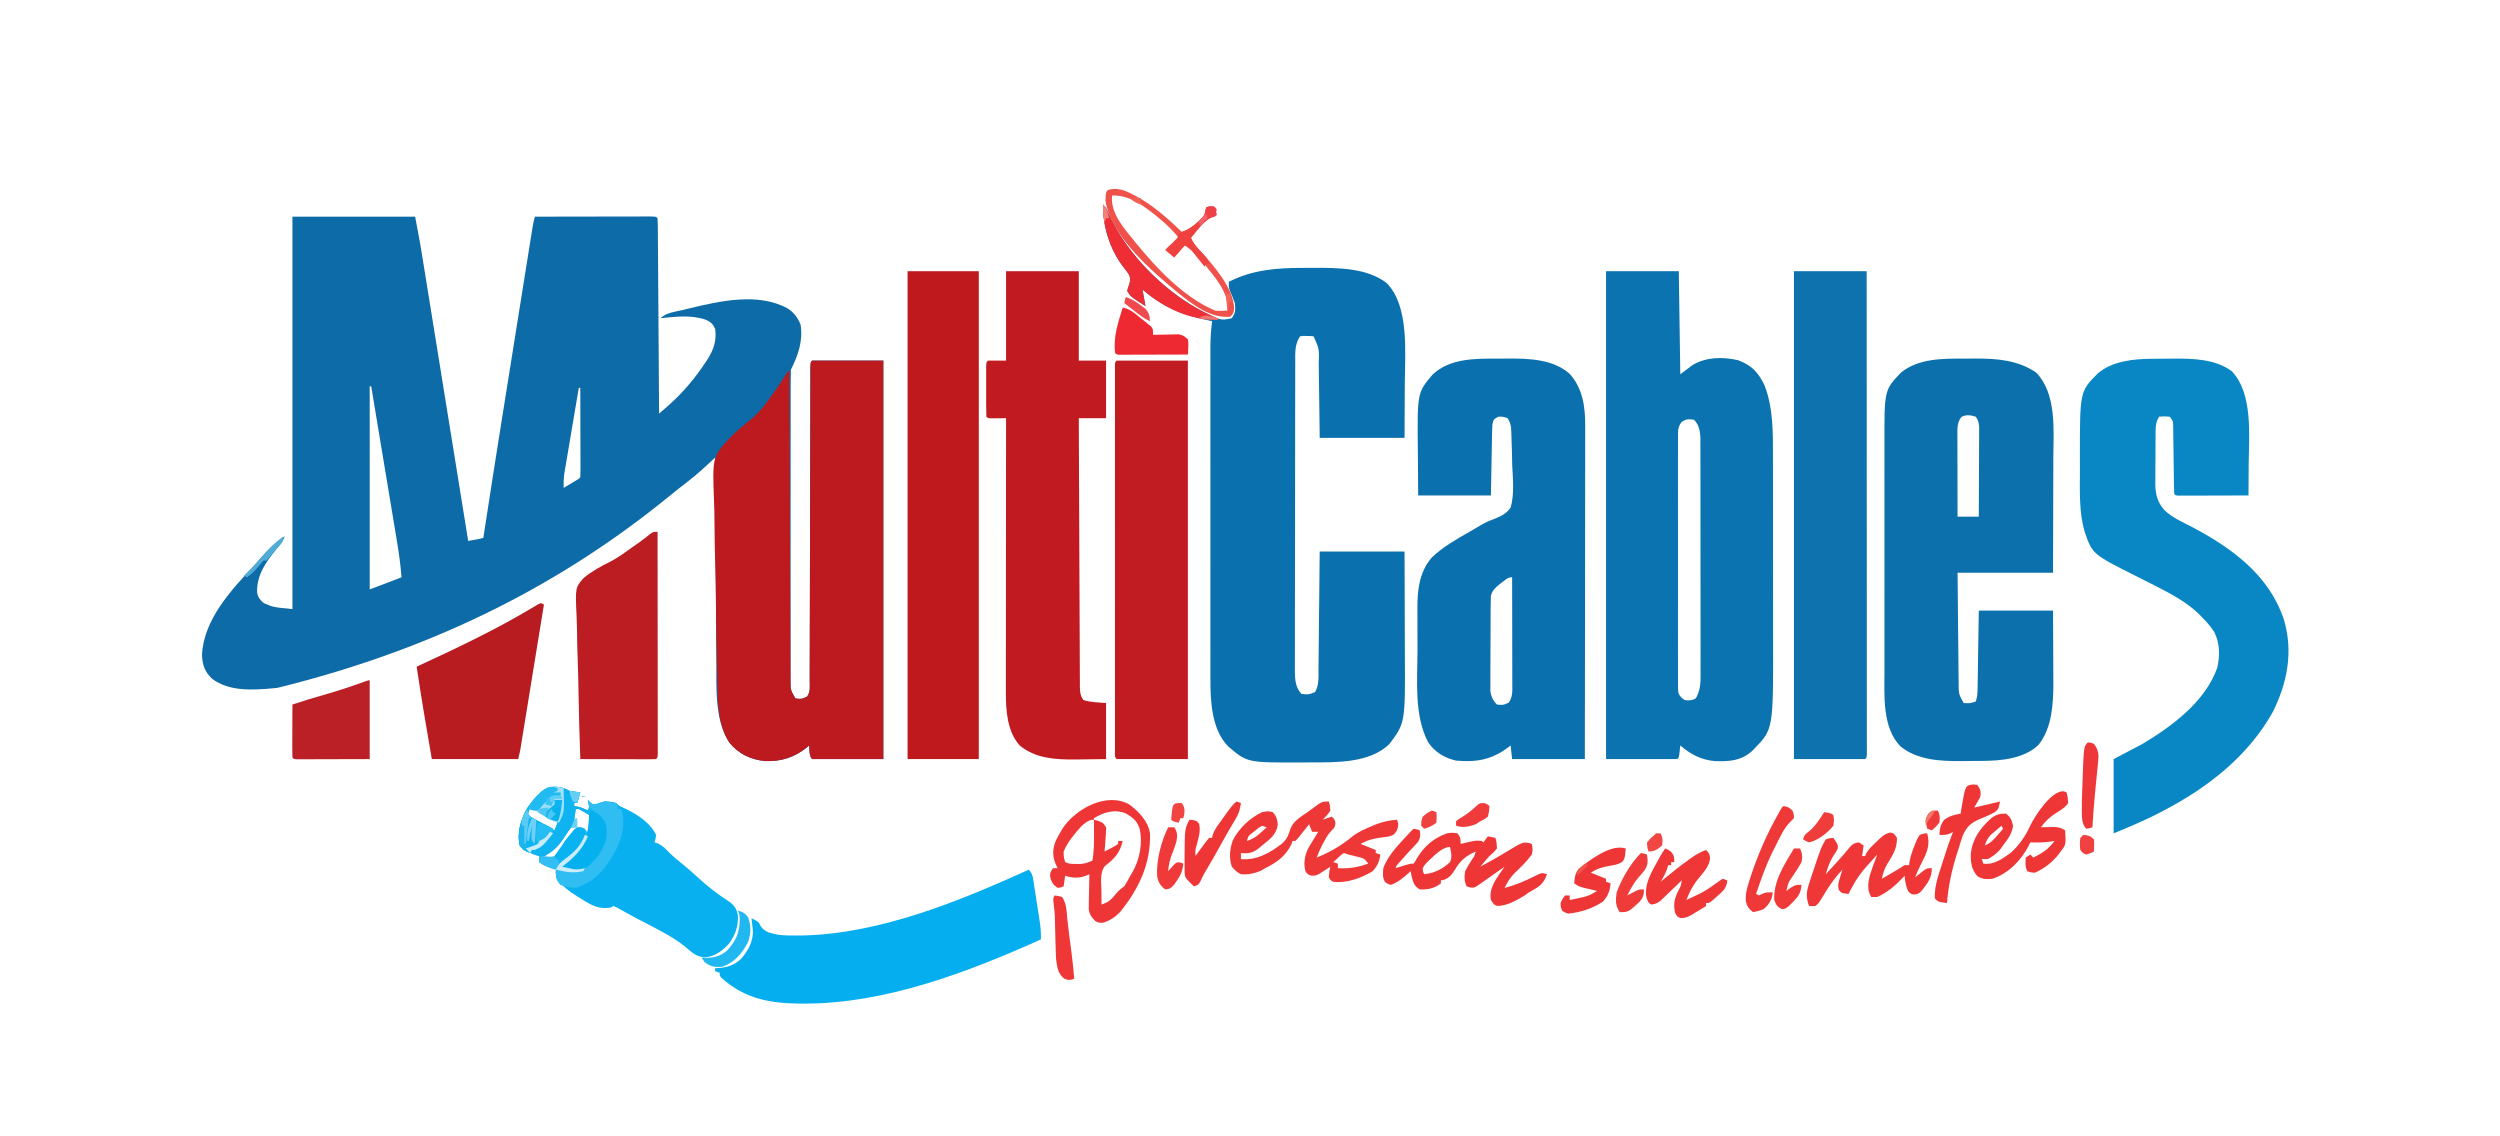 <?xml version="1.0" encoding="UTF-8"?>
<svg version="1.1" xmlns="http://www.w3.org/2000/svg" width="1650" height="750">
<path d="M0 0 C26.73 0 53.46 0 81 0 C84.446 18.379 84.446 18.379 85.576 25.441 C85.709 26.263 85.842 27.085 85.979 27.932 C86.414 30.619 86.846 33.305 87.278 35.992 C87.594 37.945 87.909 39.898 88.225 41.851 C89.074 47.102 89.92 52.353 90.766 57.604 C91.653 63.111 92.543 68.618 93.432 74.124 C95.113 84.528 96.791 94.933 98.468 105.338 C100.38 117.193 102.293 129.048 104.207 140.903 C108.141 165.268 112.071 189.634 116 214 C119.377 213.463 122.697 212.889 126 212 C126.222 210.547 126.222 210.547 126.448 209.065 C130.221 184.38 134.087 159.71 138.028 135.051 C138.615 131.377 139.201 127.702 139.788 124.027 C141.169 115.375 142.551 106.724 143.933 98.073 C145.355 89.177 146.775 80.28 148.194 71.383 C149.423 63.674 150.654 55.965 151.886 48.257 C152.617 43.681 153.348 39.105 154.077 34.529 C154.758 30.259 155.44 25.99 156.124 21.721 C156.374 20.157 156.624 18.593 156.872 17.028 C157.212 14.897 157.553 12.766 157.895 10.634 C158.181 8.847 158.181 8.847 158.472 7.023 C158.888 4.639 159.366 2.333 160 0 C170.413 -0.023 180.827 -0.041 191.24 -0.052 C196.075 -0.057 200.91 -0.064 205.745 -0.075 C210.407 -0.086 215.069 -0.092 219.731 -0.095 C221.513 -0.097 223.296 -0.1 225.079 -0.106 C227.567 -0.113 230.055 -0.114 232.543 -0.114 C233.287 -0.117 234.032 -0.121 234.799 -0.124 C239.886 -0.114 239.886 -0.114 241 1 C241.108 2.67 241.147 4.344 241.158 6.018 C241.173 7.648 241.173 7.648 241.188 9.311 C241.194 10.514 241.199 11.716 241.205 12.955 C241.215 14.214 241.225 15.472 241.235 16.769 C241.262 20.229 241.283 23.69 241.303 27.15 C241.325 30.763 241.353 34.376 241.379 37.989 C241.429 44.835 241.474 51.68 241.517 58.526 C241.567 66.318 241.622 74.11 241.677 81.902 C241.791 97.935 241.898 113.967 242 130 C243.283 128.881 244.566 127.761 245.848 126.642 C246.562 126.018 247.276 125.395 248.012 124.753 C257.699 116.212 265.892 106.489 272.938 95.688 C273.315 95.113 273.693 94.538 274.082 93.947 C278.134 87.568 280.056 81.516 279 74 C277.458 70.777 276.107 69.499 272.859 68.035 C263.008 64.674 253.174 66.021 243 67 C246.75 63.25 252.714 62.809 257.75 61.562 C259.637 61.094 259.637 61.094 261.562 60.617 C282.023 55.689 307.328 49.857 326.871 60.586 C331.133 63.417 333.327 66.441 335.375 71.188 C337.132 81.905 333.777 91.445 329 101 C328.9 103.747 328.861 106.47 328.866 109.217 C328.864 110.077 328.862 110.937 328.859 111.823 C328.853 114.721 328.854 117.619 328.855 120.517 C328.852 122.588 328.848 124.659 328.845 126.73 C328.836 132.368 328.833 138.007 328.833 143.645 C328.832 148.347 328.828 153.049 328.825 157.751 C328.816 168.842 328.814 179.934 328.815 191.025 C328.815 202.477 328.805 213.928 328.789 225.38 C328.776 235.202 328.771 245.023 328.771 254.845 C328.771 260.715 328.769 266.586 328.758 272.456 C328.748 277.978 328.748 283.499 328.755 289.02 C328.757 291.048 328.754 293.077 328.748 295.105 C328.74 297.87 328.745 300.636 328.753 303.402 C328.745 304.609 328.745 304.609 328.737 305.841 C328.751 312.459 328.751 312.459 332 318 C336.11 318.454 336.11 318.454 339.671 316.721 C341.99 313.717 341.416 309.977 341.392 306.332 C341.398 305.436 341.404 304.54 341.41 303.616 C341.426 300.601 341.421 297.587 341.417 294.572 C341.424 292.415 341.433 290.259 341.443 288.102 C341.466 282.237 341.471 276.372 341.473 270.506 C341.479 264.379 341.502 258.253 341.524 252.126 C341.562 240.518 341.587 228.91 341.605 217.302 C341.638 196.498 341.696 175.694 341.759 154.89 C341.78 147.582 341.796 140.274 341.806 132.966 C341.813 128.431 341.824 123.895 341.835 119.36 C341.84 117.248 341.843 115.136 341.844 113.024 C341.845 110.154 341.853 107.284 341.862 104.414 C341.861 103.567 341.86 102.72 341.859 101.847 C341.886 96.114 341.886 96.114 343 95 C358.51 95 374.02 95 390 95 C390 181.79 390 268.58 390 358 C374.49 358 358.98 358 343 358 C340.953 355.953 341.3 351.696 341 349 C340.562 349.387 340.123 349.773 339.672 350.172 C331.507 356.877 322.437 359.725 311.891 359.324 C302.287 358.247 294.543 354.681 288.383 347.102 C278.45 332.006 279.868 309.98 279.795 292.733 C279.785 291.263 279.775 289.793 279.765 288.323 C279.738 284.38 279.717 280.436 279.697 276.493 C279.675 272.354 279.647 268.216 279.621 264.077 C279.571 256.261 279.526 248.446 279.483 240.63 C279.433 231.723 279.378 222.816 279.323 213.909 C279.21 195.606 279.103 177.303 279 159 C278.177 159.759 277.354 160.517 276.505 161.299 C275.414 162.302 274.323 163.306 273.232 164.309 C272.69 164.808 272.149 165.307 271.591 165.821 C267.908 169.205 264.161 172.394 260.188 175.438 C258.999 176.353 257.812 177.27 256.625 178.188 C256.028 178.648 255.431 179.108 254.816 179.582 C252.364 181.497 249.956 183.464 247.544 185.43 C181.392 239.151 99.192 284.166 -10 311 C-10.672 311.066 -11.343 311.131 -12.035 311.199 C-25.588 312.445 -41.549 313.658 -53 305 C-57.851 300.412 -59.398 295.931 -59.688 289.312 C-58.598 265.818 -40.344 246.268 -25 230 C-23.742 228.57 -22.491 227.133 -21.25 225.688 C-16.308 220.014 -11.452 214.934 -5 211 C-6.487 214.323 -8.413 216.844 -10.75 219.625 C-17.611 228.083 -23.6 236.634 -23.316 247.883 C-22.822 251.194 -21.461 252.805 -19 255 C-12.7 257.748 -12.7 257.748 0 259 C0 173.53 0 88.06 0 0 Z M51 112 C51 156.22 51 200.44 51 246 C61.529 242.076 61.529 242.076 72 238 C71.408 230.323 70.418 222.786 69.142 215.195 C68.957 214.071 68.771 212.948 68.58 211.791 C67.973 208.116 67.359 204.443 66.746 200.77 C66.321 198.207 65.897 195.644 65.472 193.082 C64.473 187.05 63.47 181.019 62.466 174.989 C61.321 168.116 60.181 161.243 59.041 154.369 C56.699 140.245 54.352 126.122 52 112 C51.67 112 51.34 112 51 112 Z M189 113 C187.69 120.718 186.386 128.438 185.088 136.158 C184.486 139.743 183.881 143.328 183.272 146.913 C182.685 150.374 182.102 153.837 181.522 157.3 C181.193 159.258 180.859 161.215 180.525 163.172 C180.324 164.373 180.124 165.574 179.918 166.811 C179.74 167.864 179.563 168.916 179.38 170.001 C178.996 173.034 178.933 175.946 179 179 C180.647 178.023 182.292 177.043 183.938 176.062 C184.854 175.517 185.771 174.972 186.715 174.41 C188.884 173.193 188.884 173.193 190 172 C190.094 170.159 190.117 168.314 190.114 166.47 C190.113 164.699 190.113 164.699 190.113 162.891 C190.108 161.606 190.103 160.32 190.098 158.996 C190.096 157.034 190.096 157.034 190.093 155.032 C190.09 151.548 190.08 148.065 190.069 144.581 C190.058 141.029 190.054 137.476 190.049 133.924 C190.038 126.949 190.021 119.975 190 113 C189.67 113 189.34 113 189 113 Z " fill="#0D6BA7" transform="translate(193,143)"/>
<path d="M0 0 C2.038 2.038 2.543 3.13 3.562 5.75 C16.032 34.298 44.626 61.802 73 74 C73.878 74.392 74.756 74.784 75.66 75.188 C79.054 76.366 81.557 75.844 85 75 C87.551 71.173 87.435 69.569 87 65 C86.073 62.38 85.023 59.863 83.875 57.332 C83 55 83 55 83 51 C98.753 43.013 114.475 41.813 131.829 41.815 C134.1 41.813 136.37 41.794 138.641 41.775 C154.403 41.713 174.201 41.672 187.188 51.812 C202.294 67.074 199.253 98.231 199.18 117.716 C199.162 120.553 199.144 123.39 199.125 126.312 C199.084 135.449 199.042 144.586 199 154 C180.52 154 162.04 154 143 154 C142.951 149.822 142.902 145.644 142.852 141.34 C142.807 137.995 142.76 134.65 142.713 131.305 C142.663 127.782 142.616 124.259 142.578 120.736 C142.534 116.687 142.474 112.638 142.414 108.59 C142.397 106.708 142.397 106.708 142.379 104.789 C142.709 95.312 142.709 95.312 139 87 C136.933 86.762 136.933 86.762 134.562 86.75 C133.759 86.724 132.956 86.698 132.129 86.672 C131.426 86.78 130.724 86.888 130 87 C126.459 92.312 126.853 97.728 126.86 103.906 C126.857 104.804 126.854 105.702 126.851 106.627 C126.842 109.635 126.84 112.643 126.839 115.652 C126.834 117.809 126.829 119.966 126.824 122.122 C126.811 127.982 126.804 133.841 126.8 139.701 C126.797 143.361 126.793 147.022 126.788 150.682 C126.775 162.133 126.765 173.584 126.761 185.036 C126.757 198.257 126.739 211.478 126.71 224.7 C126.688 234.919 126.678 245.138 126.677 255.357 C126.676 261.462 126.67 267.566 126.652 273.67 C126.636 279.41 126.634 285.151 126.642 290.891 C126.643 292.998 126.639 295.104 126.629 297.21 C126.616 300.087 126.622 302.963 126.633 305.84 C126.624 306.672 126.616 307.504 126.608 308.362 C126.652 313.502 127.136 319.136 131 323 C135.658 323.453 135.658 323.453 139.875 321.812 C142.689 317.279 142.168 311.704 142.205 306.538 C142.215 305.698 142.225 304.859 142.235 303.994 C142.267 301.229 142.292 298.464 142.316 295.699 C142.337 293.778 142.358 291.857 142.379 289.936 C142.434 284.888 142.484 279.839 142.532 274.79 C142.591 268.729 142.658 262.667 142.723 256.606 C142.82 247.404 142.909 238.202 143 229 C161.48 229 179.96 229 199 229 C199.08 249.411 199.08 249.411 199.098 258.238 C199.11 264.217 199.123 270.196 199.151 276.175 C199.173 281.006 199.185 285.836 199.19 290.667 C199.193 292.493 199.201 294.318 199.211 296.144 C199.476 342.117 199.476 342.117 188.941 356.137 C175.958 368.597 154.399 368.187 137.598 368.185 C135.4 368.187 133.202 368.206 131.004 368.225 C95.191 368.368 95.191 368.368 82.641 357.664 C71.647 346.513 70.836 327.83 70.873 312.981 C70.871 311.527 70.871 311.527 70.868 310.044 C70.864 306.818 70.867 303.592 70.871 300.365 C70.869 298.044 70.867 295.722 70.865 293.4 C70.861 287.109 70.863 280.818 70.866 274.527 C70.868 268.605 70.866 262.683 70.865 256.762 C70.862 244.319 70.865 231.876 70.871 219.433 C70.875 208.769 70.874 198.106 70.87 187.442 C70.864 175.042 70.862 162.642 70.865 150.242 C70.867 143.684 70.867 137.126 70.864 130.568 C70.861 124.402 70.863 118.236 70.869 112.07 C70.87 109.81 70.87 107.55 70.867 105.29 C70.865 102.199 70.868 99.109 70.873 96.019 C70.87 94.684 70.87 94.684 70.866 93.323 C70.883 87.808 71.305 82.472 72 77 C70.742 76.732 69.484 76.464 68.188 76.188 C51.845 72.522 38.71 67.121 26 56 C26.99 61.445 26.99 61.445 28 67 C17.986 60.614 17.986 60.614 16 57 C16.391 54.992 16.391 54.992 17.25 52.875 C18.082 49.766 18.265 48.526 16.797 45.613 C15.559 43.942 14.295 42.289 13.012 40.652 C4.489 29.415 -0.275 14.045 0 0 Z " fill="#0A71AE" transform="translate(728,135)"/>
<path d="M0 0 C15.84 0 31.68 0 48 0 C48.33 22.44 48.66 44.88 49 68 C51.64 66.02 54.28 64.04 57 62 C65.788 56.585 77.244 56.411 87.105 58.73 C96.183 62.095 100.623 66.904 104.68 75.559 C110.497 90.722 110.151 107.505 110.145 123.504 C110.148 125.121 110.152 126.737 110.155 128.354 C110.164 132.707 110.167 137.061 110.167 141.415 C110.168 144.146 110.17 146.877 110.173 149.608 C110.182 159.168 110.186 168.727 110.185 178.287 C110.185 187.147 110.195 196.006 110.211 204.866 C110.224 212.515 110.229 220.164 110.229 227.813 C110.229 232.362 110.231 236.911 110.242 241.461 C110.375 302.254 110.375 302.254 98 315 C97.526 315.49 97.051 315.98 96.562 316.484 C89.367 323.133 81.288 323.676 71.98 323.348 C62.773 322.543 55.935 318.961 49 313 C48.856 314.299 48.711 315.599 48.562 316.938 C48.125 320.875 48.125 320.875 47 322 C31.49 322 15.98 322 0 322 C0 215.74 0 109.48 0 0 Z M49.836 99.575 C47.331 102.884 47.497 105.043 47.492 109.174 C47.486 109.897 47.48 110.62 47.473 111.366 C47.457 113.79 47.47 116.214 47.482 118.639 C47.477 120.377 47.47 122.115 47.461 123.852 C47.443 128.574 47.45 133.294 47.463 138.015 C47.473 142.953 47.463 147.89 47.457 152.828 C47.45 161.12 47.459 169.412 47.479 177.705 C47.5 187.295 47.493 196.886 47.471 206.477 C47.453 214.707 47.45 222.937 47.461 231.167 C47.467 236.085 47.468 241.002 47.455 245.92 C47.443 250.542 47.451 255.165 47.474 259.788 C47.48 261.486 47.478 263.184 47.469 264.882 C47.458 267.197 47.472 269.511 47.492 271.826 C47.494 273.123 47.495 274.419 47.497 275.755 C47.751 279.06 47.751 279.06 49.809 281.437 C52.036 283.322 52.036 283.322 55.562 283.188 C59.271 282.34 59.271 282.34 60.691 278.877 C62.127 275.142 62.375 271.797 62.374 267.783 C62.378 267.091 62.382 266.399 62.386 265.686 C62.396 263.386 62.384 261.087 62.372 258.787 C62.375 257.131 62.378 255.474 62.383 253.818 C62.393 249.333 62.383 244.847 62.37 240.362 C62.359 235.663 62.363 230.964 62.365 226.265 C62.366 218.375 62.355 210.486 62.336 202.597 C62.315 193.48 62.312 184.364 62.318 175.248 C62.323 166.47 62.318 157.693 62.307 148.915 C62.302 145.183 62.301 141.451 62.303 137.719 C62.305 133.323 62.297 128.928 62.281 124.532 C62.277 122.921 62.276 121.309 62.279 119.697 C62.282 117.495 62.273 115.293 62.261 113.09 C62.259 111.859 62.257 110.627 62.254 109.358 C61.912 104.841 61.256 101.256 58 98 C54.516 97.546 52.717 97.478 49.836 99.575 Z " fill="#0A73B0" transform="translate(1060,179)"/>
<path d="M0 0 C2.501 0.003 5.001 -0.02 7.503 -0.046 C21.563 -0.102 35.787 0.99 47.704 9.316 C61.26 23.57 58.991 47.325 58.899 65.437 C58.895 67.635 58.893 69.833 58.891 72.031 C58.883 77.767 58.863 83.503 58.841 89.238 C58.817 96.147 58.808 103.055 58.796 109.964 C58.777 120.415 58.739 130.865 58.704 141.316 C37.914 141.316 17.124 141.316 -4.296 141.316 C-4.176 155.21 -4.176 155.21 -4.038 169.105 C-3.978 174.773 -3.92 180.442 -3.874 186.111 C-3.837 190.682 -3.791 195.253 -3.738 199.824 C-3.72 201.566 -3.704 203.309 -3.693 205.051 C-3.676 207.495 -3.647 209.939 -3.615 212.383 C-3.613 213.1 -3.611 213.817 -3.608 214.556 C-3.512 221.457 -3.512 221.457 -0.296 227.316 C3.847 227.563 3.847 227.563 7.704 226.316 C8.737 223.218 8.859 220.993 8.909 217.743 C8.929 216.602 8.949 215.461 8.97 214.285 C8.986 213.054 9.003 211.823 9.02 210.554 C9.041 209.293 9.062 208.032 9.083 206.733 C9.138 203.384 9.188 200.035 9.236 196.687 C9.286 193.268 9.342 189.849 9.397 186.431 C9.505 179.726 9.604 173.021 9.704 166.316 C25.874 166.316 42.044 166.316 58.704 166.316 C58.746 173.63 58.786 180.943 58.807 188.257 C58.818 191.665 58.832 195.072 58.855 198.479 C58.879 202.407 58.89 206.334 58.899 210.261 C58.909 211.457 58.92 212.654 58.93 213.887 C58.932 227.625 58.106 243.548 49.231 254.823 C39.713 264.122 24.411 265.44 11.794 265.519 C11.064 265.524 10.334 265.53 9.582 265.536 C8.045 265.545 6.508 265.552 4.971 265.556 C2.671 265.566 0.372 265.597 -1.927 265.628 C-15.676 265.727 -31.035 264.99 -42.097 255.823 C-53.96 243.519 -52.596 222.852 -52.555 206.966 C-52.558 205.164 -52.561 203.362 -52.566 201.56 C-52.575 196.707 -52.571 191.854 -52.565 187 C-52.56 181.897 -52.564 176.793 -52.568 171.689 C-52.571 163.122 -52.566 154.555 -52.557 145.988 C-52.546 136.114 -52.55 126.241 -52.561 116.367 C-52.57 107.856 -52.571 99.345 -52.566 90.835 C-52.563 85.766 -52.562 80.698 -52.569 75.629 C-52.575 70.862 -52.57 66.095 -52.559 61.327 C-52.556 59.588 -52.557 57.849 -52.561 56.111 C-52.644 20.688 -52.644 20.688 -41.468 9.034 C-29.819 -0.184 -14.103 -0.037 0 0 Z M-1.671 38.441 C-4.807 42.059 -4.42 46.704 -4.41 51.299 C-4.41 52.48 -4.41 53.661 -4.409 54.878 C-4.404 56.142 -4.399 57.407 -4.394 58.71 C-4.392 60.013 -4.391 61.315 -4.39 62.657 C-4.386 66.108 -4.376 69.558 -4.365 73.009 C-4.355 76.535 -4.35 80.061 -4.345 83.587 C-4.334 90.497 -4.317 97.406 -4.296 104.316 C0.324 104.316 4.944 104.316 9.704 104.316 C9.749 96.301 9.786 88.286 9.807 80.272 C9.818 76.55 9.832 72.828 9.855 69.107 C9.876 65.515 9.888 61.923 9.894 58.33 C9.897 56.961 9.905 55.591 9.915 54.221 C9.93 52.301 9.931 50.381 9.931 48.461 C9.935 47.369 9.94 46.276 9.944 45.15 C9.702 42.291 9.368 40.644 7.704 38.316 C4.058 37.303 1.805 36.794 -1.671 38.441 Z " fill="#0C70AD" transform="translate(1296.296,236.684)"/>
<path d="M0 0 C2.501 0.003 5.001 -0.02 7.503 -0.046 C21.18 -0.1 36.632 0.461 47.509 9.878 C56.267 19.291 58.028 31.882 57.944 44.25 C57.946 45.198 57.948 46.145 57.95 47.122 C57.953 50.269 57.942 53.417 57.931 56.564 C57.93 58.832 57.931 61.099 57.932 63.367 C57.932 69.502 57.921 75.638 57.907 81.773 C57.894 88.193 57.893 94.612 57.891 101.032 C57.885 111.8 57.873 122.568 57.855 133.337 C57.836 144.424 57.822 155.511 57.814 166.598 C57.813 167.283 57.813 167.967 57.812 168.672 C57.81 172.106 57.807 175.54 57.805 178.973 C57.784 207.421 57.747 235.868 57.704 264.316 C41.864 264.316 26.024 264.316 9.704 264.316 C9.374 261.346 9.044 258.376 8.704 255.316 C8.098 255.786 7.492 256.257 6.868 256.741 C-3.964 264.79 -14.026 266.515 -27.296 265.316 C-34.948 263.554 -41.321 259.734 -45.73 253.187 C-55.129 235.365 -52.799 211.895 -52.742 192.332 C-52.731 188.188 -52.751 184.045 -52.78 179.901 C-52.799 176.661 -52.798 173.42 -52.792 170.18 C-52.792 168.652 -52.798 167.125 -52.811 165.598 C-52.898 153.212 -51.775 141.137 -43.387 131.348 C-36.18 124.342 -27.228 119.316 -18.546 114.378 C-15.546 112.657 -12.556 110.934 -9.603 109.133 C-7.066 107.739 -4.917 106.788 -2.226 105.848 C2.208 104.11 5.974 102.354 8.704 98.316 C11.288 89.393 10.192 79.662 9.766 70.503 C9.708 67.928 9.657 65.354 9.612 62.779 C9.504 58.076 9.381 53.375 9.169 48.676 C9.128 47.735 9.087 46.794 9.045 45.824 C8.688 43.201 8.178 41.511 6.704 39.316 C3.787 38.316 3.787 38.316 0.704 38.316 C-2.545 40.038 -2.545 40.038 -3.296 43.316 C-3.41 44.865 -3.472 46.418 -3.501 47.971 C-3.522 48.925 -3.542 49.878 -3.563 50.861 C-3.579 51.861 -3.596 52.86 -3.613 53.89 C-3.631 54.811 -3.65 55.732 -3.669 56.681 C-3.737 60.121 -3.798 63.562 -3.859 67.003 C-4.003 74.696 -4.147 82.389 -4.296 90.316 C-20.136 90.316 -35.976 90.316 -52.296 90.316 C-52.365 83.042 -52.425 75.769 -52.461 68.496 C-52.476 66.027 -52.496 63.559 -52.522 61.091 C-52.921 22.485 -52.921 22.485 -42.769 10.515 C-31.438 -0.229 -14.606 -0.038 0 0 Z M3.766 147.128 C2.732 147.911 2.732 147.911 1.677 148.71 C-1.343 151.168 -3.044 152.56 -4.296 156.316 C-4.4 158.42 -4.445 160.528 -4.457 162.635 C-4.467 163.941 -4.476 165.246 -4.486 166.59 C-4.491 168.017 -4.496 169.444 -4.499 170.87 C-4.505 172.334 -4.511 173.797 -4.517 175.261 C-4.527 178.329 -4.533 181.397 -4.536 184.466 C-4.542 188.392 -4.566 192.318 -4.594 196.244 C-4.613 199.268 -4.618 202.291 -4.62 205.314 C-4.623 206.761 -4.631 208.209 -4.644 209.656 C-4.661 211.683 -4.657 213.71 -4.653 215.737 C-4.656 216.889 -4.66 218.042 -4.664 219.229 C-4.219 222.962 -2.973 225.639 -0.296 228.316 C3.874 228.743 3.874 228.743 7.516 227.003 C10.185 223.21 9.84 219.243 9.817 214.815 C9.818 214.054 9.818 213.293 9.818 212.508 C9.817 209.992 9.809 207.476 9.802 204.96 C9.8 203.216 9.798 201.471 9.797 199.727 C9.793 195.135 9.784 190.543 9.773 185.952 C9.762 181.266 9.758 176.581 9.753 171.896 C9.742 162.702 9.725 153.509 9.704 144.316 C6.952 144.316 5.935 145.468 3.766 147.128 Z " fill="#0B71AE" transform="translate(988.296,236.684)"/>
<path d="M0 0 C15.51 0 31.02 0 47 0 C47 86.79 47 173.58 47 263 C31.49 263 15.98 263 0 263 C-2.047 260.953 -1.7 256.696 -2 254 C-2.438 254.387 -2.877 254.773 -3.328 255.172 C-11.493 261.877 -20.563 264.725 -31.109 264.324 C-40.713 263.247 -48.457 259.681 -54.617 252.102 C-62.472 240.164 -62.327 224.552 -62.624 210.796 C-62.664 209.199 -62.705 207.603 -62.746 206.006 C-63.106 191.466 -63.304 176.922 -63.46 162.379 C-63.566 152.633 -63.72 142.892 -63.996 133.15 C-64.238 124.607 -64.389 116.069 -64.434 107.524 C-64.46 103.018 -64.528 98.522 -64.704 94.019 C-65.849 63.593 -65.849 63.593 -54.876 51.569 C-50.672 47.25 -46.124 43.351 -41.404 39.609 C-37.091 36.186 -33.627 32.487 -30.375 28.062 C-29.599 27.013 -28.823 25.964 -28.023 24.883 C-27.356 23.931 -26.688 22.98 -26 22 C-25.312 21.049 -24.623 20.097 -23.914 19.117 C-21.602 15.88 -19.384 12.657 -17.375 9.223 C-16.921 8.489 -16.468 7.756 -16 7 C-15.67 7 -15.34 7 -15 7 C-14.997 8.078 -14.993 9.155 -14.99 10.266 C-14.909 36.471 -14.817 62.677 -14.712 88.883 C-14.662 101.556 -14.616 114.228 -14.578 126.901 C-14.545 137.945 -14.505 148.989 -14.457 160.033 C-14.432 165.882 -14.41 171.731 -14.397 177.58 C-14.384 183.084 -14.362 188.587 -14.333 194.09 C-14.324 196.112 -14.318 198.133 -14.316 200.155 C-14.312 202.912 -14.297 205.669 -14.278 208.426 C-14.28 209.229 -14.282 210.031 -14.284 210.858 C-14.247 217.467 -14.247 217.467 -11 223 C-6.89 223.454 -6.89 223.454 -3.329 221.721 C-1.01 218.717 -1.584 214.977 -1.608 211.332 C-1.602 210.436 -1.596 209.54 -1.59 208.616 C-1.574 205.601 -1.579 202.587 -1.583 199.572 C-1.576 197.415 -1.567 195.259 -1.557 193.102 C-1.534 187.237 -1.529 181.372 -1.527 175.506 C-1.521 169.379 -1.498 163.253 -1.476 157.126 C-1.438 145.518 -1.413 133.91 -1.395 122.302 C-1.362 101.498 -1.304 80.694 -1.241 59.89 C-1.22 52.582 -1.204 45.274 -1.194 37.966 C-1.187 33.431 -1.176 28.895 -1.165 24.36 C-1.16 22.248 -1.157 20.136 -1.156 18.024 C-1.155 15.154 -1.147 12.284 -1.138 9.414 C-1.139 8.567 -1.14 7.72 -1.141 6.847 C-1.114 1.114 -1.114 1.114 0 0 Z " fill="#BC1A1F" transform="translate(536,238)"/>
<path d="M0 0 C1.167 -0.009 1.167 -0.009 2.358 -0.017 C3.999 -0.027 5.641 -0.033 7.282 -0.037 C9.746 -0.047 12.21 -0.078 14.674 -0.109 C27.55 -0.196 41.926 0.255 52.715 8.203 C66.865 23.104 64.01 50.897 63.84 69.891 C63.83 71.876 63.821 73.861 63.812 75.846 C63.791 80.632 63.757 85.417 63.715 90.203 C56.897 90.228 50.08 90.246 43.262 90.258 C40.941 90.263 38.619 90.27 36.298 90.279 C32.97 90.291 29.641 90.296 26.312 90.301 C24.745 90.309 24.745 90.309 23.146 90.316 C22.186 90.316 21.225 90.317 20.235 90.317 C19.384 90.319 18.534 90.321 17.657 90.323 C15.715 90.203 15.715 90.203 14.715 89.203 C14.603 87.715 14.558 86.223 14.541 84.731 C14.528 83.78 14.514 82.828 14.5 81.848 C14.49 80.813 14.48 79.778 14.469 78.711 C14.436 76.54 14.403 74.37 14.369 72.199 C14.322 68.76 14.277 65.321 14.238 61.882 C14.198 58.575 14.147 55.268 14.094 51.961 C14.085 50.93 14.077 49.898 14.068 48.836 C14.043 47.399 14.043 47.399 14.018 45.934 C14.008 45.091 13.997 44.248 13.987 43.379 C13.843 40.911 13.843 40.911 11.715 38.203 C8.131 37.953 8.131 37.953 4.715 38.203 C2.967 41.237 2.457 43.448 2.424 46.937 C2.412 47.871 2.399 48.806 2.386 49.769 C2.383 50.774 2.381 51.778 2.379 52.812 C2.372 53.853 2.366 54.894 2.359 55.966 C2.349 58.169 2.344 60.371 2.344 62.573 C2.34 65.927 2.304 69.279 2.266 72.633 C2.26 74.776 2.256 76.919 2.254 79.062 C2.24 80.059 2.225 81.055 2.21 82.081 C2.256 89.064 3.446 94.582 8.223 99.874 C13.302 104.769 19.879 107.647 26.09 110.828 C52.419 124.691 77.186 142.502 87.035 171.98 C93.386 193.036 89.427 213.848 79.715 233.203 C63.405 262.331 36.805 283.012 7.715 298.203 C6.688 298.744 6.688 298.744 5.641 299.296 C-4.435 304.58 -14.726 308.855 -25.285 313.203 C-25.285 297.033 -25.285 280.863 -25.285 264.203 C-19.015 260.903 -12.745 257.603 -6.285 254.203 C13.304 242.45 35.157 226.412 43.125 203.867 C44.887 195.908 44.9 187.525 41.035 180.215 C38.605 176.512 35.84 173.335 32.715 170.203 C32.079 169.556 31.444 168.909 30.789 168.242 C22.205 160.063 11.778 154.737 1.309 149.391 C0.64 149.049 -0.029 148.707 -0.717 148.354 C-4.097 146.629 -7.482 144.917 -10.879 143.227 C-39.248 128.977 -39.248 128.977 -44.409 114.2 C-48.096 101.584 -47.597 88.134 -47.546 75.125 C-47.535 71.907 -47.546 68.689 -47.559 65.471 C-47.59 21.561 -47.59 21.561 -35.746 9.656 C-26.199 1.45 -12.131 0.071 0 0 Z " fill="#0987C5" transform="translate(1420.285,236.797)"/>
<path d="M0 0 C15.84 0 31.68 0 48 0 C48 19.47 48 38.94 48 59 C53.94 59 59.88 59 66 59 C66 71.54 66 84.08 66 97 C60.06 97 54.12 97 48 97 C48.084 120.661 48.179 144.322 48.288 167.982 C48.338 178.968 48.384 189.954 48.422 200.939 C48.455 210.513 48.495 220.086 48.543 229.66 C48.568 234.73 48.59 239.801 48.603 244.871 C48.616 249.642 48.638 254.412 48.667 259.183 C48.676 260.935 48.682 262.688 48.684 264.441 C48.688 266.831 48.703 269.22 48.722 271.61 C48.72 272.306 48.718 273.003 48.716 273.72 C48.757 277.269 48.864 280.079 51 283 C55.785 284.595 60.973 284.581 66 285 C66 297.21 66 309.42 66 322 C60.844 322.062 55.688 322.124 50.375 322.188 C48.78 322.215 47.184 322.242 45.541 322.27 C32.684 322.344 19.316 321.629 9 313 C0.687 303.844 -0.168 289.638 -0.12 277.863 C-0.121 277.084 -0.122 276.306 -0.123 275.503 C-0.124 272.916 -0.119 270.329 -0.114 267.742 C-0.113 265.879 -0.113 264.016 -0.114 262.153 C-0.114 257.11 -0.108 252.067 -0.101 247.024 C-0.095 241.749 -0.095 236.473 -0.093 231.197 C-0.09 221.214 -0.082 211.23 -0.072 201.247 C-0.061 189.878 -0.055 178.509 -0.05 167.14 C-0.04 143.76 -0.022 120.38 0 97 C-0.855 97.012 -1.709 97.023 -2.59 97.035 C-3.695 97.044 -4.799 97.053 -5.938 97.062 C-7.04 97.074 -8.142 97.086 -9.277 97.098 C-12 97 -12 97 -13 96 C-13.101 93.345 -13.14 90.717 -13.133 88.062 C-13.134 87.267 -13.135 86.472 -13.136 85.653 C-13.136 83.968 -13.135 82.283 -13.13 80.599 C-13.125 78.011 -13.13 75.424 -13.137 72.836 C-13.136 71.203 -13.135 69.57 -13.133 67.938 C-13.135 67.158 -13.137 66.379 -13.139 65.576 C-13.115 60.115 -13.115 60.115 -12 59 C-8.04 59 -4.08 59 0 59 C0 39.53 0 20.06 0 0 Z " fill="#C11A20" transform="translate(664,179)"/>
<path d="M0 0 C15.84 0 31.68 0 48 0 C48.023 40.876 48.04 81.753 48.051 122.629 C48.052 127.45 48.054 132.271 48.055 137.091 C48.055 138.051 48.055 139.011 48.056 139.999 C48.06 155.56 48.068 171.121 48.077 186.682 C48.086 202.637 48.092 218.592 48.094 234.546 C48.095 244.399 48.1 254.253 48.108 264.106 C48.113 270.853 48.115 277.6 48.114 284.347 C48.113 288.246 48.114 292.145 48.119 296.043 C48.125 300.26 48.123 304.477 48.12 308.693 C48.123 309.939 48.126 311.186 48.129 312.469 C48.127 313.59 48.125 314.71 48.123 315.864 C48.124 317.326 48.124 317.326 48.124 318.818 C48 321 48 321 47 322 C31.49 322 15.98 322 0 322 C0 215.74 0 109.48 0 0 Z " fill="#0D72AE" transform="translate(1184,179)"/>
<path d="M0 0 C15.51 0 31.02 0 47 0 C47 106.26 47 212.52 47 322 C31.49 322 15.98 322 0 322 C0 215.74 0 109.48 0 0 Z " fill="#BF181D" transform="translate(599,179)"/>
<path d="M0 0 C15.51 0 31.02 0 47 0 C47 86.79 47 173.58 47 263 C31.49 263 15.98 263 0 263 C-1.555 261.445 -1.125 259.968 -1.126 257.804 C-1.128 256.893 -1.131 255.983 -1.134 255.044 C-1.132 254.032 -1.129 253.021 -1.127 251.978 C-1.129 250.912 -1.13 249.846 -1.132 248.748 C-1.136 245.146 -1.133 241.545 -1.129 237.943 C-1.131 235.373 -1.133 232.804 -1.135 230.234 C-1.139 223.96 -1.138 217.687 -1.135 211.413 C-1.133 206.317 -1.133 201.221 -1.134 196.125 C-1.134 195.401 -1.134 194.677 -1.134 193.931 C-1.135 192.46 -1.135 190.99 -1.135 189.519 C-1.138 175.715 -1.135 161.91 -1.129 148.105 C-1.125 136.248 -1.126 124.39 -1.13 112.532 C-1.136 98.778 -1.138 85.025 -1.135 71.271 C-1.134 69.806 -1.134 68.341 -1.134 66.875 C-1.134 65.794 -1.134 65.794 -1.133 64.691 C-1.132 59.598 -1.134 54.504 -1.136 49.411 C-1.139 42.563 -1.137 35.714 -1.131 28.866 C-1.13 26.344 -1.13 23.822 -1.133 21.301 C-1.135 17.874 -1.132 14.448 -1.127 11.022 C-1.129 10.01 -1.131 8.998 -1.134 7.956 C-1.13 6.59 -1.13 6.59 -1.126 5.196 C-1.126 4.404 -1.126 3.613 -1.125 2.797 C-1 1 -1 1 0 0 Z " fill="#C01C21" transform="translate(737,238)"/>
<path d="M0 0 C2.923 2.923 2.914 6.356 3.508 10.297 C3.638 11.123 3.769 11.95 3.903 12.801 C4.177 14.552 4.448 16.304 4.714 18.057 C5.121 20.727 5.542 23.395 5.965 26.062 C6.23 27.765 6.494 29.469 6.758 31.172 C6.883 31.966 7.008 32.76 7.137 33.578 C7.767 37.762 8.135 41.753 8 46 C-40.078 67.671 -94.999 88.535 -148.312 88.375 C-149.032 88.374 -149.751 88.373 -150.492 88.372 C-170.424 88.292 -187.386 85.285 -202.707 71.48 C-204 70 -204 70 -204 68 C-204.99 67.67 -205.98 67.34 -207 67 C-207 66.34 -207 65.68 -207 65 C-206.443 64.986 -205.886 64.972 -205.312 64.957 C-199.133 64.571 -194.673 63.152 -190 59 C-185.325 53.465 -181.821 47.56 -182.113 40.121 C-182.346 37.402 -182.638 34.705 -183 32 C-178.272 34.428 -178.272 34.428 -176.812 37.5 C-173.902 41.515 -169.718 42.01 -165 43 C-160.969 43.427 -156.989 43.477 -152.938 43.438 C-151.806 43.429 -150.674 43.421 -149.507 43.412 C-98.606 42.42 -45.829 20.791 0 0 Z " fill="#05AEEF" transform="translate(679,574)"/>
<path d="M0 0 C1.156 0.118 1.156 0.118 2.336 0.238 C4.736 0.709 6.459 1.579 8.625 2.688 C10.95 3.075 13.284 3.417 15.625 3.688 C14.965 5.997 14.305 8.307 13.625 10.688 C12.965 10.688 12.305 10.688 11.625 10.688 C11.625 11.348 11.625 12.008 11.625 12.688 C12.367 12.811 13.11 12.935 13.875 13.062 C16.426 13.642 18.352 14.425 20.625 15.688 C21.958 13.021 21.296 11.521 20.625 8.688 C21.141 9.224 21.656 9.76 22.188 10.312 C24.663 12.084 24.663 12.084 27.875 10.812 C29.113 10.441 30.35 10.07 31.625 9.688 C35.539 9.702 38.75 9.813 41.625 12.688 C43.091 13.402 44.573 14.085 46.062 14.75 C53.721 18.501 61.806 23.832 65.625 31.688 C65.312 34.5 65.312 34.5 64.625 36.688 C65.306 36.873 65.986 37.059 66.688 37.25 C70.088 38.914 71.967 40.929 74.555 43.641 C76.876 45.936 79.33 47.955 81.875 50 C85.739 53.105 89.434 56.31 93.062 59.688 C99.54 65.645 106.433 71.014 113.859 75.75 C117.342 78.19 118.805 80.596 119.625 84.688 C120.022 91.96 117.962 97.886 113.625 103.688 C109.303 108.203 104.633 111.857 98.25 112.5 C93.178 112.369 90.446 110.334 86.75 107.125 C79.964 101.235 72.478 97.081 64.562 92.938 C63.972 92.628 63.382 92.319 62.774 92 C59.884 90.489 56.989 88.989 54.089 87.498 C51.682 86.24 49.302 84.964 46.93 83.643 C46.334 83.312 45.738 82.982 45.124 82.642 C43.471 81.723 41.822 80.795 40.174 79.866 C39.333 79.477 38.492 79.088 37.625 78.688 C36.635 79.183 36.635 79.183 35.625 79.688 C27.841 80.972 22.784 78.117 16.375 74 C15.504 73.47 14.632 72.939 13.734 72.393 C7.948 68.798 3.439 65.408 -0.375 59.688 C-0.5 56.5 -0.5 56.5 -0.375 53.688 C-1.262 53.584 -2.149 53.481 -3.062 53.375 C-6.498 52.662 -8.632 51.866 -11.375 49.688 C-11.375 48.367 -11.375 47.047 -11.375 45.688 C-12.221 45.461 -13.066 45.234 -13.938 45 C-21.889 41.964 -21.889 41.964 -24.375 38.688 C-26.335 29.903 -23.552 21.027 -19.055 13.469 C-14.624 7.174 -8.241 -0.917 0 0 Z M-17.375 13.688 C-18.035 15.338 -18.695 16.988 -19.375 18.688 C-17.126 19.981 -14.876 21.272 -12.625 22.562 C-11.991 22.927 -11.357 23.292 -10.703 23.668 C-7.632 25.427 -4.566 27.156 -1.375 28.688 C-0.715 27.038 -0.055 25.387 0.625 23.688 C-2.185 22.017 -4.999 20.352 -7.812 18.688 C-8.615 18.211 -9.417 17.734 -10.244 17.242 C-11.008 16.791 -11.772 16.34 -12.559 15.875 C-13.266 15.456 -13.973 15.037 -14.701 14.605 C-16.203 13.607 -16.203 13.607 -17.375 13.688 Z M12.625 14.688 C12.295 16.997 11.965 19.308 11.625 21.688 C11.955 21.688 12.285 21.688 12.625 21.688 C12.687 22.471 12.749 23.255 12.812 24.062 C13.081 24.929 13.349 25.795 13.625 26.688 C16.049 27.857 16.049 27.857 18.625 28.688 C19.615 30.172 19.615 30.172 20.625 31.688 C21.497 28.693 21.733 26.052 21.688 22.938 C21.678 22.138 21.669 21.339 21.66 20.516 C21.649 19.912 21.637 19.309 21.625 18.688 C19.954 17.698 19.954 17.698 18.25 16.688 C17.624 16.316 16.997 15.945 16.352 15.562 C14.65 14.537 14.65 14.537 12.625 14.688 Z M9.625 26.688 C8.006 28.731 6.667 30.668 5.312 32.875 C1.958 38.044 -1.018 41.58 -6.375 44.688 C-7.365 45.347 -8.355 46.008 -9.375 46.688 C-5.296 47.497 -5.296 47.497 -1.375 46.688 C1.04 44.118 2.875 41.404 4.801 38.453 C6.266 36.232 7.569 34.539 9.5 32.75 C11.513 30.796 12.576 29.263 13.625 26.688 C12.305 26.688 10.985 26.688 9.625 26.688 Z " fill="#08B0EF" transform="translate(367.375,519.312)"/>
<path d="M0 0 C0.023 19.41 0.041 38.82 0.052 58.23 C0.057 67.241 0.064 76.253 0.075 85.265 C0.085 93.117 0.092 100.968 0.094 108.82 C0.095 112.98 0.098 117.14 0.106 121.3 C0.112 125.211 0.115 129.122 0.113 133.033 C0.113 134.473 0.115 135.912 0.119 137.352 C0.124 139.309 0.122 141.266 0.12 143.223 C0.121 144.321 0.122 145.419 0.123 146.55 C0 149 0 149 -1 150 C-2.565 150.093 -4.135 150.117 -5.703 150.114 C-6.704 150.113 -7.705 150.113 -8.737 150.113 C-9.825 150.108 -10.914 150.103 -12.035 150.098 C-13.144 150.096 -14.252 150.095 -15.394 150.093 C-18.95 150.088 -22.506 150.075 -26.062 150.062 C-28.467 150.057 -30.871 150.053 -33.275 150.049 C-39.184 150.038 -45.092 150.021 -51 150 C-51.54 135.006 -51.944 120.014 -52.192 105.012 C-52.31 98.045 -52.471 91.083 -52.735 84.119 C-52.991 77.388 -53.123 70.665 -53.182 63.928 C-53.224 61.369 -53.307 58.81 -53.432 56.254 C-54.343 36.801 -54.343 36.801 -48.812 30.512 C-43.366 25.96 -37.36 22.719 -31.019 19.591 C-25.999 16.945 -21.468 13.63 -16.875 10.312 C-15.269 9.182 -13.663 8.053 -12.055 6.926 C-9.652 5.221 -7.398 3.497 -5.133 1.605 C-3 0 -3 0 0 0 Z " fill="#BB1D22" transform="translate(434,351)"/>
<path d="M0 0 C0.99 0.495 0.99 0.495 2 1 C-0.067 13.709 -2.136 26.417 -4.207 39.126 C-5.168 45.026 -6.129 50.927 -7.089 56.828 C-8.014 62.521 -8.942 68.214 -9.87 73.907 C-10.224 76.08 -10.578 78.254 -10.931 80.428 C-11.425 83.469 -11.921 86.509 -12.418 89.55 C-12.564 90.452 -12.71 91.354 -12.86 92.283 C-12.996 93.113 -13.132 93.943 -13.272 94.799 C-13.389 95.518 -13.506 96.237 -13.627 96.977 C-14 99.002 -14.501 101.002 -15 103 C-33.81 103 -52.62 103 -72 103 C-75.519 82.688 -78.972 62.391 -82 42 C-81.111 41.589 -80.223 41.177 -79.307 40.753 C-54.473 29.239 -29.789 17.527 -6.266 3.466 C-5.065 2.758 -5.065 2.758 -3.84 2.035 C-3.142 1.616 -2.445 1.197 -1.726 0.766 C-1.157 0.513 -0.587 0.26 0 0 Z " fill="#B81C21" transform="translate(357,398)"/>
<path d="M0 0 C1.156 0.118 1.156 0.118 2.336 0.238 C4.736 0.709 6.459 1.579 8.625 2.688 C10.95 3.075 13.284 3.417 15.625 3.688 C14.965 5.997 14.305 8.307 13.625 10.688 C12.965 10.688 12.305 10.688 11.625 10.688 C11.625 11.348 11.625 12.008 11.625 12.688 C12.367 12.811 13.11 12.935 13.875 13.062 C16.426 13.642 18.352 14.425 20.625 15.688 C21.958 13.021 21.296 11.521 20.625 8.688 C21.141 9.224 21.656 9.76 22.188 10.312 C24.663 12.084 24.663 12.084 27.875 10.812 C29.113 10.441 30.35 10.07 31.625 9.688 C34.377 9.784 36.902 10.21 39.625 10.688 C40.12 12.668 40.12 12.668 40.625 14.688 C41.285 14.688 41.945 14.688 42.625 14.688 C45.59 23.584 43.526 32.46 39.625 40.688 C33.789 52.316 26.383 62.059 13.645 66.355 C9.809 66.986 6.217 66.062 2.625 64.688 C-0.01 61.813 -0.343 60.258 -0.562 56.375 C-0.501 55.488 -0.439 54.601 -0.375 53.688 C-1.262 53.584 -2.149 53.481 -3.062 53.375 C-6.498 52.662 -8.632 51.866 -11.375 49.688 C-11.375 48.367 -11.375 47.047 -11.375 45.688 C-12.221 45.461 -13.066 45.234 -13.938 45 C-21.889 41.964 -21.889 41.964 -24.375 38.688 C-26.335 29.903 -23.552 21.027 -19.055 13.469 C-14.624 7.174 -8.241 -0.917 0 0 Z M-17.375 13.688 C-18.035 15.338 -18.695 16.988 -19.375 18.688 C-17.126 19.981 -14.876 21.272 -12.625 22.562 C-11.991 22.927 -11.357 23.292 -10.703 23.668 C-7.632 25.427 -4.566 27.156 -1.375 28.688 C-0.715 27.038 -0.055 25.387 0.625 23.688 C-2.185 22.017 -4.999 20.352 -7.812 18.688 C-8.615 18.211 -9.417 17.734 -10.244 17.242 C-11.008 16.791 -11.772 16.34 -12.559 15.875 C-13.266 15.456 -13.973 15.037 -14.701 14.605 C-16.203 13.607 -16.203 13.607 -17.375 13.688 Z M12.625 14.688 C12.295 16.997 11.965 19.308 11.625 21.688 C11.955 21.688 12.285 21.688 12.625 21.688 C12.687 22.471 12.749 23.255 12.812 24.062 C13.081 24.929 13.349 25.795 13.625 26.688 C16.049 27.857 16.049 27.857 18.625 28.688 C19.615 30.172 19.615 30.172 20.625 31.688 C21.497 28.693 21.733 26.052 21.688 22.938 C21.678 22.138 21.669 21.339 21.66 20.516 C21.649 19.912 21.637 19.309 21.625 18.688 C19.954 17.698 19.954 17.698 18.25 16.688 C17.624 16.316 16.997 15.945 16.352 15.562 C14.65 14.537 14.65 14.537 12.625 14.688 Z M9.625 26.688 C8.006 28.731 6.667 30.668 5.312 32.875 C1.958 38.044 -1.018 41.58 -6.375 44.688 C-7.365 45.347 -8.355 46.008 -9.375 46.688 C-5.296 47.497 -5.296 47.497 -1.375 46.688 C1.04 44.118 2.875 41.404 4.801 38.453 C6.266 36.232 7.569 34.539 9.5 32.75 C11.513 30.796 12.576 29.263 13.625 26.688 C12.305 26.688 10.985 26.688 9.625 26.688 Z " fill="#0EB3F0" transform="translate(367.375,519.312)"/>
<path d="M0 0 C0.812 2.625 0.812 2.625 1 6 C-0.424 8.359 -2.054 10.007 -4 12 C-2.02 11.34 -0.04 10.68 2 10 C4 12 4 12 4.375 14.375 C4 17 4 17 2.172 18.824 C-0.201 21.201 -1.556 23.476 -3.125 26.438 C-3.623 27.364 -4.12 28.291 -4.633 29.246 C-5.897 31.793 -6.988 34.344 -8 37 C0.628 33.57 8.497 28.964 15.625 23 C19.578 19.957 23.928 18.102 28.5 16.188 C29.212 15.885 29.925 15.583 30.659 15.271 C35.468 13.338 39.835 12.448 45 12 C46.209 14.857 45.988 16.038 45.008 19.043 C43 22 43 22 39.418 23.137 C38.012 23.347 36.601 23.53 35.188 23.688 C29.859 24.38 25.764 25.285 21 28 C25.95 29.98 25.95 29.98 31 32 C31 32.66 31 33.32 31 34 C32.485 34.495 32.485 34.495 34 35 C33.457 39.617 32.066 42.496 29 46 C21.464 50.475 11.896 54.059 3 53 C1.062 51.938 1.062 51.938 0 50 C0.312 46.312 0.312 46.312 1 43 C0.004 43.667 0.004 43.667 -1.012 44.348 C-1.895 44.914 -2.778 45.479 -3.688 46.062 C-4.558 46.631 -5.428 47.199 -6.324 47.785 C-9 49 -9 49 -11.707 48.934 C-14 48 -14 48 -15.316 46.23 C-16.823 41.314 -15.952 36.179 -13.918 31.523 C-12.684 29.294 -11.379 27.143 -10 25 C-9.402 23.989 -8.804 22.979 -8.188 21.938 C-7.796 21.298 -7.404 20.659 -7 20 C-8.32 20 -9.64 20 -11 20 C-11.66 18.35 -12.32 16.7 -13 15 C-13.626 15.794 -14.253 16.588 -14.898 17.406 C-15.716 18.427 -16.533 19.448 -17.375 20.5 C-18.593 22.031 -18.593 22.031 -19.836 23.594 C-20.907 24.785 -20.907 24.785 -22 26 C-22.66 26 -23.32 26 -24 26 C-24.278 26.99 -24.278 26.99 -24.562 28 C-28.357 35.919 -34.282 40.255 -42 44 C-42.969 44.578 -43.939 45.155 -44.938 45.75 C-49.252 47.511 -53.328 48.394 -58 48 C-60.735 46.657 -61.92 45.347 -64 43 C-65.983 37.052 -65.369 31.176 -63.23 25.363 C-59.206 17.633 -51.896 10.703 -44 7 C-40.125 6.312 -40.125 6.312 -37 7 C-34.552 9.684 -34.055 11.465 -33.688 15.062 C-34.414 21.888 -38.966 24.899 -44 29 C-44.606 29.516 -45.212 30.031 -45.836 30.562 C-49.923 33.817 -52.62 34.549 -58 34 C-58 35.32 -58 36.64 -58 38 C-47.386 38.943 -38.671 33.858 -30.512 27.496 C-27.345 24.349 -26.389 21.597 -25.094 17.414 C-22.896 12.564 -18.261 9.952 -14 7 C-13.098 6.323 -12.195 5.646 -11.266 4.949 C-4.561 0 -4.561 0 0 0 Z M-44 16 C-46.329 17.32 -46.329 17.32 -48.625 19.25 C-49.422 19.874 -50.218 20.498 -51.039 21.141 C-53.24 22.935 -53.24 22.935 -54 26 C-48.595 24.48 -45.015 20.726 -41 17 C-41.99 16.67 -42.98 16.34 -44 16 Z M10 34 C8.092 35.201 8.092 35.201 6.312 36.938 C5.69 37.503 5.067 38.069 4.426 38.652 C3.72 39.319 3.72 39.319 3 40 C3.99 40.33 4.98 40.66 6 41 C6 41.99 6 42.98 6 44 C13.248 44.416 19.169 43.442 26 41 C23.6 37.4 22.637 37.36 18.562 36.375 C17.594 36.135 16.626 35.895 15.629 35.648 C14.761 35.434 13.894 35.22 13 35 C12.01 34.67 11.02 34.34 10 34 Z " fill="#EE3737" transform="translate(877,529)"/>
<path d="M0 0 C0 17.16 0 34.32 0 52 C-12.344 52.031 -12.344 52.031 -24.938 52.062 C-28.839 52.076 -28.839 52.076 -32.82 52.09 C-34.868 52.093 -36.917 52.096 -38.965 52.098 C-40.039 52.103 -41.114 52.108 -42.221 52.113 C-43.236 52.113 -44.251 52.113 -45.297 52.114 C-46.626 52.117 -46.626 52.117 -47.982 52.12 C-50 52 -50 52 -51 51 C-51.089 48.406 -51.115 45.84 -51.098 43.246 C-51.096 42.083 -51.096 42.083 -51.093 40.896 C-51.088 38.41 -51.075 35.924 -51.062 33.438 C-51.057 31.756 -51.053 30.074 -51.049 28.393 C-51.038 24.262 -51.021 20.131 -51 16 C-44.22 13.682 -37.391 11.648 -30.5 9.688 C-21.536 7.113 -12.728 4.276 -3.973 1.066 C-1 0 -1 0 0 0 Z " fill="#BA2025" transform="translate(244,449)"/>
<path d="M0 0 C2.188 0.312 2.188 0.312 4 1 C4.545 4.113 4.542 6.209 2.723 8.863 C0.867 10.963 -1.053 12.984 -3 15 C-4.466 16.618 -5.924 18.243 -7.375 19.875 C-8.043 20.615 -8.71 21.355 -9.398 22.117 C-11.057 23.915 -11.057 23.915 -12 26 C-11.301 25.783 -10.603 25.567 -9.883 25.344 C-8.973 25.065 -8.063 24.787 -7.125 24.5 C-6.22 24.222 -5.315 23.943 -4.383 23.656 C-2 23 -2 23 0 23 C1.118 21.44 1.118 21.44 2.188 19.438 C7.049 11.438 13.122 6.201 22 3 C24.69 2.481 26.24 2.54 29 3 C31 6 31 6 31 10 C31.592 9.856 32.183 9.711 32.793 9.562 C41.029 7.628 41.029 7.628 45 8 C45.495 8.495 45.495 8.495 46 9 C46.99 7.68 47.98 6.36 49 5 C50.65 5.33 52.3 5.66 54 6 C54.812 9.188 54.812 9.188 55 13 C52.938 15.5 52.938 15.5 50 18 C48.876 19.253 47.772 20.524 46.688 21.812 C46.176 22.417 45.664 23.022 45.137 23.645 C44.762 24.092 44.386 24.539 44 25 C49.452 22.077 54.857 19.122 60.125 15.875 C72.083 8.658 72.083 8.658 76.258 9.402 C76.833 9.6 77.408 9.797 78 10 C78.557 12.844 78.725 14.237 78 17 C74.578 21.709 70.385 25.676 66.188 29.688 C63.463 32.567 61.852 35.501 60 39 C67.082 37.25 73.428 34.539 79.908 31.25 C84.684 28.895 84.684 28.895 88 30 C85.884 36.024 83.383 37.917 77.801 40.969 C75.806 42.065 75.806 42.065 73.375 43.938 C68.18 47.112 60.975 51.307 54.727 50.824 C53 50 53 50 51 47 C49.381 38.547 55.522 31.718 60 25 C59.251 25.53 59.251 25.53 58.487 26.07 C56.221 27.672 53.954 29.273 51.688 30.875 C50.902 31.431 50.116 31.986 49.307 32.559 C48.549 33.094 47.792 33.629 47.012 34.18 C46.315 34.672 45.619 35.164 44.901 35.671 C40.122 39.012 40.122 39.012 37.375 38.75 C36.591 38.502 35.807 38.255 35 38 C33.351 34.701 33.355 31.55 34 28 C35.356 25.251 36.895 22.751 38.59 20.199 C40.147 17.969 40.147 17.969 41 15 C34.512 17.869 30.937 20.838 27.27 26.91 C25.28 30.185 23.426 32.525 19.75 33.75 C19.172 33.833 18.595 33.915 18 34 C18 34.66 18 35.32 18 36 C13.875 39.327 9.212 40.293 4 40 C0.479 37.924 -0.26 35.541 -1.25 31.75 C-1.498 30.512 -1.745 29.275 -2 28 C-2.436 28.398 -2.871 28.797 -3.32 29.207 C-6.961 32.446 -10.341 35.343 -15 37 C-17.312 36.312 -17.312 36.312 -19 35 C-20.591 31.818 -20.337 29.542 -20 26 C-16.873 17.145 -9.253 9.804 -3 3 C-2.494 2.436 -1.987 1.872 -1.465 1.291 C-0.74 0.652 -0.74 0.652 0 0 Z M10 21 C7.548 23.416 7.548 23.416 6 26 C6.126 28.264 6.126 28.264 7 30 C13.775 29.193 19.023 26.693 24 22 C25.583 18.608 24.732 15.577 24 12 C18.855 12 13.656 17.741 10 21 Z " fill="#EE3637" transform="translate(933,547)"/>
<path d="M0 0 C6.266 4.773 12.306 10.974 13.562 19 C14.145 39.021 6.203 55.621 -6.125 70.875 C-9.36 74.265 -12.937 76.633 -17.438 78 C-20.188 78.062 -20.188 78.062 -22.438 77 C-25.005 74.355 -26.326 72.726 -26.892 69.046 C-26.871 67.983 -26.85 66.92 -26.828 65.824 C-26.809 64.089 -26.809 64.089 -26.789 62.318 C-26.756 61.12 -26.722 59.922 -26.688 58.688 C-26.669 57.47 -26.651 56.252 -26.633 54.998 C-26.586 51.998 -26.52 48.999 -26.438 46 C-27.219 46.325 -28 46.65 -28.804 46.986 C-33.354 48.738 -37.799 48.546 -42.438 47 C-42.767 49.31 -43.097 51.62 -43.438 54 C-45.188 54.75 -45.188 54.75 -47.438 55 C-50.383 52.896 -51.315 51.428 -52.312 47.938 C-52.438 45 -52.438 45 -50.438 42 C-49.447 42 -48.458 42 -47.438 42 C-48.211 40.267 -48.211 40.267 -49 38.5 C-50.945 33.239 -50.67 29.164 -48.645 23.965 C-47.672 21.904 -46.601 19.959 -45.438 18 C-45.1 17.413 -44.762 16.827 -44.414 16.223 C-35.961 3.003 -15.196 -8.641 0 0 Z M-23.438 9 C-23.438 9.33 -23.438 9.66 -23.438 10 C-22.489 10.268 -21.54 10.536 -20.562 10.812 C-17.438 12 -17.438 12 -15.438 15 C-15.455 17.78 -15.571 20.428 -15.812 23.188 C-15.869 23.937 -15.926 24.687 -15.984 25.459 C-16.126 27.307 -16.28 29.154 -16.438 31 C-13.296 29.464 -10.352 27.943 -7.438 26 C-7.438 25.34 -7.438 24.68 -7.438 24 C-6.447 24 -5.457 24 -4.438 24 C-6.244 31.677 -9.694 35.66 -15.949 40.375 C-19.761 44.537 -18.551 51.511 -18.5 56.812 C-18.495 57.696 -18.491 58.58 -18.486 59.49 C-18.475 61.66 -18.457 63.83 -18.438 66 C-14.471 64.691 -12.423 63.242 -9.812 60 C-7.717 57.421 -6.247 55.873 -3.438 54 C-1.993 51.689 -0.712 49.401 0.562 47 C0.99 46.3 1.418 45.6 1.859 44.879 C6.831 36.207 9.039 25.058 6.5 15.25 C4.694 10.488 2.053 8.455 -2.27 5.93 C-9.644 2.767 -16.951 5.084 -23.438 9 Z M-31.438 14 C-36.209 19.219 -40.667 24.437 -43.438 31 C-43.38 34.744 -43.38 34.744 -42.438 38 C-39.878 39.28 -37.983 39.168 -35.125 39.188 C-34.18 39.202 -33.235 39.216 -32.262 39.23 C-29.293 38.988 -27.129 38.24 -24.438 37 C-23.419 31.151 -23.32 25.491 -23.375 19.562 C-23.38 18.64 -23.384 17.718 -23.389 16.768 C-23.4 14.512 -23.417 12.256 -23.438 10 C-26.809 10 -28.982 11.881 -31.438 14 Z " fill="#EE3637" transform="translate(745.438,531)"/>
<path d="M0 0 C2.238 0.516 2.238 0.516 4.238 3.516 C4.365 10.474 1.495 14.839 -2.105 20.66 C-4.021 23.963 -5.002 26.801 -5.762 30.516 C-3.824 29.392 -1.886 28.267 0.051 27.141 C1.13 26.514 2.209 25.888 3.32 25.242 C5.327 24.055 7.299 22.809 9.238 21.516 C10.228 21.516 11.218 21.516 12.238 21.516 C12.347 20.676 12.455 19.837 12.566 18.973 C13.311 15.14 14.508 11.815 15.988 8.203 C16.228 7.571 16.468 6.939 16.715 6.287 C17.473 4.465 17.473 4.465 19.238 1.516 C21.941 0.598 21.941 0.598 24.238 0.516 C26.408 8.76 23.707 13.822 20 21.062 C18.577 23.852 17.339 26.589 16.238 29.516 C17.052 28.866 17.052 28.866 17.883 28.203 C18.598 27.646 19.314 27.089 20.051 26.516 C20.758 25.959 21.466 25.402 22.195 24.828 C24.238 23.516 24.238 23.516 27.238 23.516 C27.238 30.009 24.361 33.555 20.441 38.574 C18.238 40.516 18.238 40.516 15.582 40.93 C13.238 40.516 13.238 40.516 11.488 38.453 C10.071 35.123 9.59 32.106 9.238 28.516 C8.777 29.024 8.315 29.531 7.84 30.055 C2.933 35.233 -2.202 39.571 -8.762 42.516 C-10.082 42.516 -11.402 42.516 -12.762 42.516 C-15.551 37.719 -14.859 33.811 -13.762 28.516 C-12.267 23.775 -10.57 19.146 -8.762 14.516 C-10.18 16.077 -11.596 17.639 -13.012 19.203 C-13.801 20.073 -14.59 20.943 -15.402 21.84 C-19.19 26.136 -22.324 30.257 -25.012 35.328 C-25.532 36.304 -26.053 37.28 -26.59 38.285 C-26.977 39.021 -27.363 39.757 -27.762 40.516 C-32.336 40.034 -32.336 40.034 -34.16 37.812 C-34.972 34.714 -34.328 32.806 -33.387 29.766 C-33.09 28.781 -32.794 27.796 -32.488 26.781 C-32.249 26.034 -32.009 25.286 -31.762 24.516 C-37.104 30.041 -41.096 36.06 -44.965 42.66 C-47.694 46.997 -47.694 46.997 -49.762 48.516 C-51.082 48.516 -52.402 48.516 -53.762 48.516 C-55.896 42.851 -55.647 39.213 -53.699 33.453 C-53.466 32.718 -53.233 31.983 -52.993 31.225 C-52.272 28.98 -51.522 26.748 -50.762 24.516 C-50.535 23.839 -50.308 23.161 -50.074 22.464 C-45.836 9.897 -45.836 9.897 -42.762 4.516 C-40.074 3.641 -40.074 3.641 -37.762 3.516 C-34.741 7.866 -34.741 7.866 -34.824 10.453 C-35.762 12.516 -35.762 12.516 -37.637 15.203 C-40.166 19.146 -41.451 23.049 -42.762 27.516 C-41.073 25.683 -39.386 23.85 -37.699 22.016 C-37.198 21.472 -36.696 20.928 -36.179 20.368 C-32.765 16.653 -29.472 12.864 -26.297 8.941 C-24.443 7.22 -23.278 6.727 -20.762 6.516 C-19.772 7.176 -18.782 7.836 -17.762 8.516 C-18.092 10.826 -18.422 13.136 -18.762 15.516 C-18.102 15.516 -17.442 15.516 -16.762 15.516 C-16.552 14.974 -16.341 14.433 -16.125 13.875 C-14.249 10.628 -11.68 8.281 -8.949 5.766 C-8.428 5.259 -7.906 4.752 -7.369 4.23 C-4.966 2.005 -3.256 0.608 0 0 Z " fill="#EF3738" transform="translate(1247.762,549.484)"/>
<path d="M0 0 C0.574 0.232 1.147 0.464 1.738 0.703 C2.488 3.953 2.488 3.953 2.738 7.703 C0.614 10.889 -2.531 12.531 -5.699 14.578 C-9.743 17.194 -12.411 19.841 -15.262 23.703 C-14.032 23.668 -14.032 23.668 -12.777 23.633 C-11.161 23.606 -11.161 23.606 -9.512 23.578 C-8.444 23.555 -7.377 23.532 -6.277 23.508 C-3.337 23.698 -1.738 24.176 0.738 25.703 C1.297 35.196 1.297 35.196 -2.262 39.703 C-2.641 40.234 -3.02 40.765 -3.41 41.312 C-7.55 46.72 -13.032 50.946 -19.262 53.703 C-22.039 53.516 -22.039 53.516 -24.262 52.703 C-25.783 49.66 -25.501 47.049 -25.262 43.703 C-24.272 43.043 -23.282 42.383 -22.262 41.703 C-21.602 42.363 -20.942 43.023 -20.262 43.703 C-14.322 40.778 -10.155 38.103 -6.262 32.703 C-7.716 32.951 -7.716 32.951 -9.199 33.203 C-13.557 33.837 -17.868 33.793 -22.262 33.703 C-22.518 34.248 -22.775 34.794 -23.039 35.355 C-28.112 45.348 -36.433 54.094 -47.262 57.703 C-51.28 58.075 -53.545 58.117 -57.074 56.078 C-61.153 51.649 -61.685 46.872 -61.5 41.055 C-60.504 31.222 -55.033 23.894 -47.727 17.477 C-44.476 15.137 -42.256 14.631 -38.262 14.703 C-35.157 17.251 -34.392 19.027 -33.637 22.953 C-34.512 28.203 -37.085 31.528 -40.262 35.703 C-40.922 36.631 -41.582 37.559 -42.262 38.516 C-44.691 41.173 -47.126 42.939 -50.262 44.703 C-51.582 44.703 -52.902 44.703 -54.262 44.703 C-53.932 45.693 -53.602 46.683 -53.262 47.703 C-45.998 48.634 -40.902 44.535 -35.199 40.578 C-29.786 35.798 -25.286 29.261 -22.324 22.703 C-19.285 16.198 -8.065 -1.059 0 0 Z M-41.262 22.703 C-42.73 23.921 -44.186 25.153 -45.637 26.391 C-46.449 27.075 -47.261 27.76 -48.098 28.465 C-50.357 30.802 -51.283 32.633 -52.262 35.703 C-48.594 34.2 -46.573 32.066 -44.012 29.078 C-43.305 28.261 -42.599 27.444 -41.871 26.602 C-41.34 25.975 -40.809 25.349 -40.262 24.703 C-40.592 24.043 -40.922 23.383 -41.262 22.703 Z " fill="#EE3637" transform="translate(1362.262,522.297)"/>
<path d="M0 0 C0.516 0.536 1.031 1.073 1.562 1.625 C4.038 3.397 4.038 3.397 7.25 2.125 C8.488 1.754 9.725 1.383 11 1 C13.752 1.096 16.277 1.522 19 2 C19.495 3.98 19.495 3.98 20 6 C20.66 6 21.32 6 22 6 C24.965 14.896 22.901 23.772 19 32 C13.164 43.628 5.758 53.372 -6.98 57.668 C-10.816 58.298 -14.408 57.374 -18 56 C-20.635 53.126 -20.968 51.57 -21.188 47.688 C-21.095 46.357 -21.095 46.357 -21 45 C-21.887 44.897 -22.774 44.794 -23.688 44.688 C-27.057 43.988 -29.173 42.913 -32 41 C-31.67 39.68 -31.34 38.36 -31 37 C-30.432 37.116 -29.863 37.232 -29.277 37.352 C-26.575 37.667 -24.644 37.695 -22 37 C-19.073 34.022 -17.105 30.587 -15 27 C-13.708 25.301 -12.385 23.624 -11 22 C-10.361 21.216 -9.721 20.433 -9.062 19.625 C-7 18 -7 18 -4.375 17.938 C-2 19 -2 19 -0.438 21.062 C0.235 25.58 -1.448 28.325 -4 32 C-7.907 36.476 -12.246 40.435 -17 44 C-12.028 45.508 -7.648 46.812 -2.75 44.562 C4.195 40.362 8.754 33.747 11 26 C11.743 20.982 11.625 17.274 9.375 12.688 C7.541 10.612 5.958 9.113 3.812 7.438 C1 5 1 5 0.125 2.188 C0.084 1.466 0.043 0.744 0 0 Z " fill="#30BDF2" transform="translate(388,528)"/>
<path d="M0 0 C2.493 0.997 3.775 1.651 5.25 3.938 C6 6 6 6 6 9 C5.34 9 4.68 9 4 9 C4 9.66 4 10.32 4 11 C3.34 11 2.68 11 2 11 C1.732 11.887 1.464 12.774 1.188 13.688 C0.08 16.778 -1.275 19.226 -3 22 C-2.368 21.466 -1.737 20.933 -1.086 20.383 C4.274 15.919 9.718 11.642 15.375 7.562 C15.957 7.138 16.539 6.713 17.139 6.276 C20.308 4.017 23.314 2.263 27 1 C29 3 29 3 29.625 5.938 C29.5 11.927 24.529 16.536 21 21 C18.754 24.156 16.885 27.115 15.395 30.672 C14.934 31.77 14.474 32.868 14 34 C25.897 28.5 25.897 28.5 36.52 20.934 C37.008 20.626 37.497 20.317 38 20 C38.99 20.33 39.98 20.66 41 21 C40.625 26.08 38.292 28.039 34.562 31.312 C34.059 31.767 33.556 32.221 33.037 32.689 C29.288 36 29.288 36 27 36 C27 36.66 27 37.32 27 38 C24.78 39.373 22.552 40.723 20.312 42.062 C19.687 42.452 19.061 42.842 18.416 43.244 C15.512 44.962 13.54 46.022 10.125 45.883 C8 45 8 45 6.688 42.812 C5.319 37.213 5.95 33.379 8.5 28.25 C10.375 24.775 10.375 24.775 11 21 C10.536 21.449 10.073 21.898 9.595 22.361 C7.487 24.394 5.369 26.416 3.25 28.438 C2.52 29.145 1.791 29.852 1.039 30.58 C0.33 31.254 -0.379 31.927 -1.109 32.621 C-1.759 33.244 -2.408 33.867 -3.077 34.51 C-5.116 36.09 -6.452 36.694 -9 37 C-11 36 -11 36 -12.312 32.5 C-14.482 22.482 -6.537 11.573 -2 3 C-1.34 2.01 -0.68 1.02 0 0 Z " fill="#EF3737" transform="translate(1099,560)"/>
<path d="M0 0 C4.613 0.127 8.013 1.569 12.043 3.711 C12.733 4.068 13.423 4.425 14.134 4.793 C25.527 10.899 34.999 19.523 44.355 28.336 C48.535 26.93 51.322 24.948 54.605 22.023 C55.477 21.264 56.348 20.505 57.246 19.723 C59.513 17.158 60.046 15.696 60.355 12.336 C62.73 11.711 62.73 11.711 65.355 11.336 C66.345 12.326 66.345 12.326 67.355 13.336 C66.98 15.961 66.98 15.961 66.355 18.336 C65.476 18.54 64.597 18.743 63.691 18.953 C59.638 20.634 57.581 23.075 54.98 26.461 C54.531 27.024 54.081 27.588 53.617 28.168 C52.518 29.548 51.435 30.941 50.355 32.336 C51.838 35.75 53.793 38.03 56.355 40.711 C65.161 50.366 78.497 65.369 78.918 79.086 C78.355 82.336 78.355 82.336 76.355 84.336 C63.389 85.701 51.571 76.364 41.871 68.609 C24.822 54.516 -2.419 31.322 -6.008 7.973 C-5.814 0.536 -5.814 0.536 0 0 Z M-1.645 4.336 C-2.962 16.453 6.718 26.507 13.789 35.395 C27.74 52.499 45.591 71.608 66.355 80.336 C68.488 80.575 68.488 80.575 70.605 80.461 C71.843 80.42 73.08 80.378 74.355 80.336 C75.674 68.207 65.995 58.211 58.926 49.266 C55.269 44.772 51.362 40.52 47.355 36.336 C44.161 38.858 41.182 41.404 38.355 44.336 C37.035 42.686 35.715 41.036 34.355 39.336 C36.995 37.026 39.635 34.716 42.355 32.336 C38.19 27.229 33.867 22.953 28.73 18.836 C28.035 18.274 27.339 17.713 26.622 17.134 C17.994 10.294 9.705 4.122 -1.645 4.336 Z " fill="#F0514A" transform="translate(735.645,124.664)"/>
<path d="M0 0 C2.038 2.038 2.543 3.13 3.562 5.75 C15.621 33.357 43.092 60.289 70.242 72.73 C73 74 73 74 76 76 C57.096 76.502 39.993 68.244 26 56 C26.99 61.445 26.99 61.445 28 67 C17.986 60.614 17.986 60.614 16 57 C16.391 54.992 16.391 54.992 17.25 52.875 C18.082 49.766 18.265 48.526 16.797 45.613 C15.559 43.942 14.295 42.289 13.012 40.652 C4.489 29.415 -0.275 14.045 0 0 Z " fill="#EE2E34" transform="translate(728,135)"/>
<path d="M0 0 C5.089 0.941 8.327 4.12 12.25 7.312 C12.995 7.895 13.74 8.477 14.508 9.076 C15.212 9.645 15.915 10.214 16.641 10.801 C17.285 11.318 17.93 11.835 18.595 12.368 C20 14 20 14 20 18 C20.555 17.984 21.109 17.969 21.681 17.952 C24.204 17.89 26.727 17.851 29.25 17.812 C30.123 17.787 30.995 17.762 31.895 17.736 C33.161 17.722 33.161 17.722 34.453 17.707 C35.228 17.691 36.003 17.676 36.802 17.659 C39.67 18.104 40.91 18.994 43 21 C43.391 23.48 43.391 23.48 43.25 26.188 C43.214 27.089 43.178 27.99 43.141 28.918 C43.094 29.605 43.048 30.292 43 31 C36.325 31.025 29.65 31.043 22.974 31.055 C20.702 31.06 18.429 31.067 16.156 31.075 C12.897 31.088 9.638 31.093 6.379 31.098 C5.356 31.103 4.333 31.108 3.279 31.113 C2.338 31.113 1.397 31.113 0.428 31.114 C-0.405 31.116 -1.237 31.118 -2.095 31.12 C-4 31 -4 31 -5 30 C-6.374 19.496 -3.076 9.888 0 0 Z " fill="#EE2931" transform="translate(741,203)"/>
<path d="M0 0 C1.268 0.124 1.268 0.124 2.562 0.25 C4.784 3.582 5.09 4.385 4.562 8.25 C3.243 10.56 1.923 12.87 0.562 15.25 C6.173 13.93 11.783 12.61 17.562 11.25 C16.562 16.25 16.562 16.25 13.937 18.385 C10.553 20.255 7.159 21.644 3.574 23.082 C-2.037 25.667 -4.592 28.161 -7.105 34.012 C-8.045 36.628 -8.844 39.27 -9.625 41.938 C-10.072 43.325 -10.523 44.712 -10.976 46.098 C-14.329 56.628 -16.533 67.226 -17.438 78.25 C-23.188 77.5 -23.188 77.5 -25.438 75.25 C-25.901 67.354 -22.938 59.523 -20.562 52.125 C-20.211 50.997 -19.859 49.869 -19.496 48.707 C-17.643 42.817 -15.675 37.006 -13.438 31.25 C-13.994 31.58 -14.551 31.91 -15.125 32.25 C-17.74 33.381 -19.618 33.407 -22.438 33.25 C-22.197 29.167 -21.819 26.771 -19.375 23.438 C-15.691 20.694 -12.925 20.087 -8.438 19.25 C-8.273 18.181 -8.273 18.181 -8.105 17.09 C-5.367 0.551 -5.367 0.551 0 0 Z " fill="#EE3636" transform="translate(1302.438,517.75)"/>
<path d="M0 0 C0.99 0.33 1.98 0.66 3 1 C2.473 5.452 1.422 8.453 -0.938 12.25 C-4.081 17.439 -7.074 22.686 -10 28 C-13.421 34.196 -16.908 40.339 -20.527 46.422 C-22.09 49.071 -22.09 49.071 -23.504 52.266 C-25 55 -25 55 -28 56 C-33.912 50.24 -33.912 50.24 -34.145 46.96 C-34.17 44.202 -34.19 41.445 -34.188 38.688 C-34.187 37.695 -34.187 36.703 -34.187 35.681 C-34.051 18.102 -34.051 18.102 -31 12 C-26.44 12.48 -26.44 12.48 -24.625 14.625 C-23.412 19.236 -24.896 23.682 -26.062 28.188 C-27.159 31.993 -27.159 31.993 -27 36 C-26.374 35.134 -25.747 34.267 -25.102 33.375 C-24.276 32.25 -23.451 31.125 -22.625 30 C-22.212 29.428 -21.8 28.855 -21.375 28.266 C-20.298 26.807 -19.153 25.399 -18 24 C-17.34 24 -16.68 24 -16 24 C-15.876 23.196 -15.876 23.196 -15.75 22.375 C-14.734 19.159 -12.947 16.71 -11 14 C-10.361 13.1 -9.721 12.2 -9.062 11.273 C-2.931 2.731 -2.931 2.731 0 0 Z " fill="#EE3636" transform="translate(816,529)"/>
<path d="M0 0 C-0.606 6.42 -0.606 6.42 -2.113 8.637 C-4.865 10.625 -7.552 10.91 -10.875 11.5 C-15.583 12.34 -19.035 13.286 -23 16 C-18.05 17.98 -18.05 17.98 -13 20 C-13 20.66 -13 21.32 -13 22 C-12.01 22.33 -11.02 22.66 -10 23 C-10.481 28.053 -11.648 31.157 -15 35 C-21.702 39.562 -29.962 42.205 -38 43 C-40.324 42.211 -40.324 42.211 -42 41 C-42.938 38.688 -42.938 38.688 -43 36 C-41.75 33.188 -41.75 33.188 -40 31 C-39.01 31 -38.02 31 -37 31 C-37 31.99 -37 32.98 -37 34 C-34.935 33.574 -32.873 33.133 -30.812 32.688 C-29.664 32.444 -28.515 32.2 -27.332 31.949 C-24.11 31.031 -21.766 29.86 -19 28 C-19.831 27.807 -20.663 27.613 -21.52 27.414 C-23.15 27.023 -23.15 27.023 -24.812 26.625 C-26.431 26.242 -26.431 26.242 -28.082 25.852 C-31 25 -31 25 -34 23 C-33.769 19.065 -33.468 16.619 -31.062 13.438 C-23.695 7.573 -9.873 -3.173 0 0 Z " fill="#EE3637" transform="translate(1073,560)"/>
<path d="M0 0 C2.899 0.468 3.867 0.867 6 3 C6.938 5.312 6.938 5.312 7 8 C5.886 9.104 5.886 9.104 4.75 10.23 C1.785 13.216 -0.056 16.293 -1.938 20 C-2.28 20.661 -2.622 21.322 -2.974 22.002 C-3.997 23.995 -5.002 25.995 -6 28 C-6.54 29.08 -7.08 30.16 -7.637 31.273 C-11.795 39.939 -14.929 48.907 -18 58 C-17.34 58.33 -16.68 58.66 -16 59 C-15.402 58.691 -14.804 58.381 -14.188 58.062 C-11.624 56.817 -9.815 56.844 -7 57 C-7.413 61.685 -9.432 65.011 -13 68 C-15.363 69.032 -17.446 69.499 -20 70 C-22.821 67.725 -23.905 66.401 -24.75 62.828 C-25.026 58.608 -24.333 55.28 -23.062 51.312 C-22.839 50.588 -22.616 49.864 -22.386 49.118 C-18.108 35.652 -12.711 22.436 -6 10 C-5.523 9.113 -5.046 8.226 -4.555 7.312 C-1.226 1.226 -1.226 1.226 0 0 Z " fill="#EF3838" transform="translate(1177,532)"/>
<path d="M0 0 C4.427 1.353 6.363 3.233 9 7 C11.155 11.311 10.591 16.832 9.352 21.379 C6.224 29.064 0.91 36.067 -6.805 39.516 C-10.968 40.434 -15.066 39.518 -19 38 C-19.33 37.34 -19.66 36.68 -20 36 C-19.13 35.364 -19.13 35.364 -18.242 34.715 C-9.553 28.191 -4.15 22.912 -2 12 C-1.654 9.342 -1.389 6.705 -1.211 4.031 C-1 2 -1 2 0 0 Z " fill="#05B0EF" transform="translate(390,535)"/>
<path d="M0 0 C2.375 0.312 2.375 0.312 5 1 C7.989 5.483 7.933 10.275 8.434 15.531 C9.093 22.158 9.999 28.748 10.895 35.346 C11.767 41.886 12.454 48.424 13 55 C10.071 55.91 9.314 56.135 6.375 54.875 C2.084 51.487 1.743 47.19 1 42 C0.868 39.567 0.777 37.131 0.719 34.695 C0.691 33.671 0.691 33.671 0.663 32.626 C0.605 30.459 0.552 28.292 0.5 26.125 C0.432 23.273 0.358 20.422 0.281 17.57 C0.251 16.31 0.221 15.049 0.189 13.75 C0.05 10.986 -0.197 8.382 -0.58 5.652 C-1 2 -1 2 0 0 Z " fill="#EF3738" transform="translate(696,591)"/>
<path d="M0 0 C1.938 0.062 1.938 0.062 4 1 C7.297 5.162 7.24 8.567 6.672 13.617 C6.603 14.351 6.535 15.086 6.464 15.842 C6.242 18.188 5.997 20.531 5.75 22.875 C5.523 25.175 5.302 27.475 5.08 29.776 C4.933 31.29 4.785 32.803 4.634 34.316 C3.921 41.535 3.431 48.76 3 56 C1.125 56.625 1.125 56.625 -1 57 C-4.457 53.543 -3.817 48.71 -4 44 C-3.996 39.505 -3.877 35.021 -3.703 30.53 C-3.625 28.503 -3.558 26.476 -3.492 24.449 C-2.725 2.725 -2.725 2.725 0 0 Z " fill="#EE3738" transform="translate(1378,490)"/>
<path d="M0 0 C2.125 0.375 2.125 0.375 4 1 C4.639 5.31 4.834 7.732 2.395 11.441 C0.987 13.129 -0.441 14.801 -1.887 16.457 C-4.841 20.012 -6.932 23.884 -9 28 C-8.457 27.711 -7.915 27.422 -7.355 27.125 C-6.64 26.754 -5.925 26.383 -5.188 26 C-4.48 25.629 -3.772 25.258 -3.043 24.875 C-1 24 -1 24 2 24 C2.087 27.498 1.433 29.5 -0.859 32.145 C-8.221 39 -8.221 39 -14 39 C-16.899 34.652 -16.778 31.102 -16 26 C-12.67 16.905 -6.868 6.868 0 0 Z " fill="#EF3B3A" transform="translate(1083,563)"/>
<path d="M0 0 C1.32 0 2.64 0 4 0 C5.549 3.098 5.74 5.675 5 9 C3.415 11.933 1.629 14.648 -0.242 17.406 C-3.703 22.315 -3.703 22.315 -5 28 C-3.639 27.01 -3.639 27.01 -2.25 26 C1 24 1 24 5 24 C4.599 29.354 2.977 31.704 -0.812 35.438 C-1.685 36.323 -2.558 37.209 -3.457 38.121 C-6 40 -6 40 -8.211 39.906 C-11.138 38.424 -11.811 37.067 -13 34 C-13.586 21.294 -6.224 10.483 0 0 Z " fill="#EF3A39" transform="translate(1184,560)"/>
<path d="M0 0 C1.32 0 2.64 0 4 0 C6.059 3.029 6.184 5.308 5.555 8.879 C4.618 12.46 3.238 15.876 1.922 19.332 C0.795 22.594 0.305 25.573 0 29 C0.387 28.555 0.773 28.111 1.172 27.652 C1.693 27.086 2.213 26.521 2.75 25.938 C3.516 25.085 3.516 25.085 4.297 24.215 C6 23 6 23 8.203 23.316 C8.796 23.542 9.389 23.768 10 24 C9.493 28.621 8.371 31.526 5.688 35.312 C5.093 36.175 4.499 37.037 3.887 37.926 C1.879 40.133 0.96 40.848 -2 41 C-5.274 38.38 -6.651 36.216 -7.309 32.039 C-7.858 21.742 -4.624 9.249 0 0 Z " fill="#EF3A39" transform="translate(771,546)"/>
<path d="M0 0 C0.091 0.611 0.182 1.223 0.275 1.853 C1.195 4.577 2.097 5.02 4.598 6.359 C5.316 6.753 6.035 7.146 6.775 7.551 C7.53 7.947 8.285 8.342 9.062 8.75 C9.821 9.161 10.58 9.572 11.361 9.996 C13.235 11.009 15.116 12.006 17 13 C16.239 18.744 13.448 21.503 9 25 C5.625 26.312 5.625 26.312 3 27 C2.67 27.66 2.34 28.32 2 29 C-1.07 27.465 -2.836 26.567 -5 24 C-6.85 16.004 -4.384 8.244 -1 1 C-0.67 0.67 -0.34 0.34 0 0 Z " fill="#0CB5F0" transform="translate(348,534)"/>
<path d="M0 0 C0.799 0.111 1.598 0.222 2.422 0.336 C3.025 0.431 3.628 0.527 4.25 0.625 C4.804 16.37 4.804 16.37 1.25 23.625 C-2.938 22.962 -6.297 20.699 -9.875 18.562 C-14.043 15.749 -14.043 15.749 -18.75 14.625 C-17.424 10.71 -15.827 8.317 -12.875 5.438 C-12.197 4.763 -11.519 4.089 -10.82 3.395 C-7.131 0.241 -4.836 -0.711 0 0 Z " fill="#9EDFF9" transform="translate(367.75,519.375)"/>
<path d="M0 0 C3.385 0.915 4.761 1.662 6.812 4.562 C8.793 10.295 8.695 14.951 6.75 20.688 C2.634 28.478 -1.664 33.666 -10 37 C-15.011 37.527 -17.985 37.097 -22 34 C-22.66 33.01 -23.32 32.02 -24 31 C-23.01 31.062 -22.02 31.124 -21 31.188 C-15.588 31.133 -11.146 29.902 -7.043 26.266 C-1.094 19.804 1.367 14.015 1.203 5.234 C1.071 2.83 1.071 2.83 0 0 Z " fill="#21B8F1" transform="translate(487,601)"/>
<path d="M0 0 C0.495 2.475 0.495 2.475 1 5 C0.278 5.227 -0.444 5.454 -1.188 5.688 C-7.385 8.58 -11.599 14.889 -16 20 C-13.997 24.717 -10.462 27.973 -6.996 31.66 C-5 34 -5 34 -4 37 C-4.66 37 -5.32 37 -6 37 C-6.33 37.66 -6.66 38.32 -7 39 C-7.603 38.241 -8.207 37.481 -8.828 36.699 C-9.627 35.705 -10.427 34.711 -11.25 33.688 C-12.039 32.701 -12.828 31.715 -13.641 30.699 C-16.07 27.731 -16.07 27.731 -20 25 C-22.31 27.64 -24.62 30.28 -27 33 C-28.98 31.35 -30.96 29.7 -33 28 C-28 23 -28 23 -26.25 21.375 C-24.743 19.904 -24.743 19.904 -24 17 C-23.031 16.629 -22.061 16.258 -21.062 15.875 C-15.486 13.695 -10.884 9.48 -7 5 C-6.314 2.364 -6.314 2.364 -6 0 C-3.509 -1.245 -2.589 -0.777 0 0 Z " fill="#EF4240" transform="translate(802,137)"/>
<path d="M0 0 C0.743 0.247 1.485 0.495 2.25 0.75 C3.309 3.919 3.302 5.509 1.812 8.5 C-1.525 14.721 -6.933 19.812 -12.75 23.75 C-13.41 23.75 -14.07 23.75 -14.75 23.75 C-16.375 21.25 -16.375 21.25 -17.75 18.75 C-10.079 7.653 -10.079 7.653 -6.75 3.75 C-6.111 2.966 -5.471 2.183 -4.812 1.375 C-2.75 -0.25 -2.75 -0.25 0 0 Z " fill="#09B2F0" transform="translate(383.75,546.25)"/>
<path d="M0 0 C4.875 0.875 4.875 0.875 6 2 C6.562 5.125 6.562 5.125 6 9 C2.237 13.702 -4.033 18.609 -10 20 C-12.234 19.09 -12.234 19.09 -14 18 C-13 15 -13 15 -10.375 12.938 C-5.925 9.438 -3.076 4.687 0 0 Z " fill="#EF3D3C" transform="translate(1204,536)"/>
<path d="M0 0 C2.125 0.938 2.125 0.938 3.125 1.938 C3 5.312 3 5.312 2.125 8.938 C-0.25 10.75 -0.25 10.75 -2.875 11.938 C-3.865 12.598 -4.855 13.258 -5.875 13.938 C-10.368 15.545 -14.211 16.395 -18.875 14.938 C-18.875 13.947 -18.875 12.957 -18.875 11.938 C-17.152 10.543 -17.152 10.543 -14.812 9.125 C-11.614 7.126 -8.859 5.096 -6.125 2.5 C-3.246 -0.071 -3.246 -0.071 0 0 Z " fill="#EF3B3B" transform="translate(979.875,530.062)"/>
<path d="M0 0 C0.66 0.33 1.32 0.66 2 1 C-1.714 9.666 -7.495 15.371 -15 21 C-13.44 21.366 -11.877 21.718 -10.312 22.062 C-9.442 22.26 -8.572 22.457 -7.676 22.66 C-4.84 23.02 -2.752 22.709 0 22 C-0.33 22.66 -0.66 23.32 -1 24 C-7.441 25.405 -12.661 24.574 -19 23 C-19.681 22.854 -20.361 22.709 -21.062 22.559 C-24.36 21.608 -27.062 19.751 -30 18 C-29.67 16.68 -29.34 15.36 -29 14 C-27.562 14.115 -26.124 14.242 -24.688 14.375 C-23.887 14.445 -23.086 14.514 -22.262 14.586 C-20 15 -20 15 -17 17 C-17 17.66 -17 18.32 -17 19 C-6.307 11.27 -6.307 11.27 0 0 Z " fill="#32BEF2" transform="translate(386,551)"/>
<path d="M0 0 C3.958 0.565 6.666 1.809 10 4 C9.852 8.896 7.281 11.289 3.918 14.492 C1.459 16.425 -0.996 17.213 -4 18 C-4.33 18.66 -4.66 19.32 -5 20 C-5.99 19.01 -6.98 18.02 -8 17 C-4.04 15.515 -4.04 15.515 0 14 C-0.33 13.34 -0.66 12.68 -1 12 C-1.095 10.523 -1.13 9.042 -1.125 7.562 C-1.128 6.78 -1.13 5.998 -1.133 5.191 C-1 3 -1 3 0 0 Z " fill="#26BDF2" transform="translate(355,543)"/>
<path d="M0 0 C0 0.66 0 1.32 0 2 C-0.99 2.33 -1.98 2.66 -3 3 C-1.35 3 0.3 3 2 3 C2 3.66 2 4.32 2 5 C1.42 5.135 0.84 5.271 0.242 5.41 C-5.54 7.004 -8.024 8.859 -11.582 13.613 C-12.05 14.071 -12.518 14.529 -13 15 C-16.375 14.938 -16.375 14.938 -19 14 C-17.674 10.085 -16.077 7.692 -13.125 4.812 C-12.447 4.138 -11.769 3.464 -11.07 2.77 C-7.17 -0.564 -5.002 -1.389 0 0 Z " fill="#21BAF1" transform="translate(368,520)"/>
<path d="M0 0 C3.297 0.33 4.623 0.623 7 3 C7.27 5.688 7.087 8.291 7 11 C4.75 12.188 4.75 12.188 2 13 C-0.312 12.125 -0.312 12.125 -2 10 C-2.47 7.152 -2.279 4.934 -2 2 C-1.34 1.34 -0.68 0.68 0 0 Z " fill="#EF413F" transform="translate(1375,551)"/>
<path d="M0 0 C1.65 0 3.3 0 5 0 C4.588 4.971 4.204 9.445 2 14 C-1.375 13.453 -3.082 12.945 -6 11 C-5.812 9.25 -5.812 9.25 -5 7 C-3.337 5.662 -1.671 4.328 0 3 C0 2.01 0 1.02 0 0 Z " fill="#0CB5F0" transform="translate(366,528)"/>
<path d="M0 0 C3.936 1.387 6.95 3.201 10.25 5.75 C11.121 6.405 11.993 7.06 12.891 7.734 C15.442 10.475 15.727 12.323 16 16 C11.948 14.255 8.694 11.577 5.25 8.875 C4.648 8.407 4.046 7.939 3.426 7.457 C1.948 6.308 0.474 5.154 -1 4 C-0.67 2.68 -0.34 1.36 0 0 Z " fill="#F04950" transform="translate(743,196)"/>
<path d="M0 0 C0.99 0 1.98 0 3 0 C4.455 2.911 4.451 4.781 4 8 C0.875 10.639 -0.865 12 -5 12 C-5.812 9.312 -5.812 9.312 -6 6 C-3.625 3.188 -3.625 3.188 -1 1 C-0.67 0.67 -0.34 0.34 0 0 Z " fill="#F04744" transform="translate(1093,550)"/>
<path d="M0 0 C1.444 2.889 1.377 4.796 1 8 C-1.5 10.875 -1.5 10.875 -4 13 C-4.99 12.67 -5.98 12.34 -7 12 C-8.459 5.799 -8.459 5.799 -6.312 2.062 C-4 0 -4 0 0 0 Z " fill="#EF3A3B" transform="translate(1279,535)"/>
<path d="M0 0 C1.804 2.759 2.013 3.89 1.625 7.25 C1.419 8.158 1.212 9.065 1 10 C0.34 10 -0.32 10 -1 10 C-1.33 10.99 -1.66 11.98 -2 13 C-5.875 12.125 -5.875 12.125 -7 11 C-6.17 0 -6.17 0 0 0 Z " fill="#F04541" transform="translate(780,530)"/>
<path d="M0 0 C0.99 0.33 1.98 0.66 3 1 C3.312 4.312 3.312 4.312 3 8 C0.393 10.113 -1.826 10.942 -5 12 C-5.66 11.34 -6.32 10.68 -7 10 C-7 7.125 -7 7.125 -6 4 C-3.125 1.562 -3.125 1.562 0 0 Z " fill="#EF423F" transform="translate(945,535)"/>
<path d="M0 0 C0 3.699 -0.798 4.228 -3.25 6.875 C-5.38 9.207 -7.381 11.494 -9.312 14 C-9.869 14.66 -10.426 15.32 -11 16 C-11.66 16 -12.32 16 -13 16 C-14.669 17.688 -14.669 17.688 -16.375 19.812 C-18.717 22.645 -20.982 24.893 -24 27 C-24.66 26.67 -25.32 26.34 -26 26 C-25.576 25.587 -25.152 25.175 -24.715 24.75 C-21.515 21.599 -18.432 18.404 -15.5 15 C-10.75 9.505 -5.803 4.396 0 0 Z " fill="#50ACD7" transform="translate(187,354)"/>
<path d="M0 0 C0.66 0.33 1.32 0.66 2 1 C-1.714 9.666 -7.495 15.371 -15 21 C-13.44 21.366 -11.877 21.718 -10.312 22.062 C-9.442 22.26 -8.572 22.457 -7.676 22.66 C-4.84 23.02 -2.752 22.709 0 22 C-0.33 22.66 -0.66 23.32 -1 24 C-7.432 25.403 -12.662 24.572 -19 23 C-17.558 19.478 -15.825 17.879 -12.75 15.688 C-7.085 11.427 -2.112 6.97 0 0 Z " fill="#CBECFB" transform="translate(386,551)"/>
<path d="M0 0 C0.33 1.65 0.66 3.3 1 5 C0.299 5.227 -0.403 5.454 -1.125 5.688 C-4.693 7.317 -7.065 9.406 -10 12 C-10.33 11.01 -10.66 10.02 -11 9 C-10.361 8.443 -9.721 7.886 -9.062 7.312 C-6.776 4.749 -6.536 3.307 -6 0 C-3.509 -1.245 -2.589 -0.777 0 0 Z " fill="#EF4047" transform="translate(802,137)"/>
<path d="M0 0 C0.124 0.619 0.247 1.238 0.375 1.875 C0.872 4.191 0.872 4.191 3 6 C2.34 6 1.68 6 1 6 C0.34 11.61 -0.32 17.22 -1 23 C-1.33 23 -1.66 23 -2 23 C-2.061 22.252 -2.121 21.505 -2.184 20.734 C-2.267 19.75 -2.351 18.765 -2.438 17.75 C-2.519 16.775 -2.6 15.801 -2.684 14.797 C-2.901 12.084 -2.901 12.084 -3.656 9.906 C-4.128 7.289 -3.327 6.05 -2.062 3.75 C-1.682 3.044 -1.302 2.337 -0.91 1.609 C-0.61 1.078 -0.309 0.547 0 0 Z " fill="#59CAF5" transform="translate(348,534)"/>
<path d="M0 0 C0 3.96 0 7.92 0 12 C0.66 12 1.32 12 2 12 C2 12.99 2 13.98 2 15 C-1.875 14.125 -1.875 14.125 -3 13 C-3.072 10.98 -3.084 8.958 -3.062 6.938 C-3.053 5.833 -3.044 4.728 -3.035 3.59 C-3.024 2.735 -3.012 1.881 -3 1 C-1 0 -1 0 0 0 Z " fill="#1BB6F0" transform="translate(346,545)"/>
<path d="M0 0 C0.99 0.33 1.98 0.66 3 1 C2.67 6.28 2.34 11.56 2 17 C0 15 0 15 -0.195 12.617 C-0.13 10.078 -0.065 7.539 0 5 C-0.66 8.3 -1.32 11.6 -2 15 C-2.33 15 -2.66 15 -3 15 C-3.363 9.198 -2.257 5.36 0 0 Z " fill="#6ED0F6" transform="translate(351,540)"/>
<path d="M0 0 C0.66 0.33 1.32 0.66 2 1 C-5.293 9.848 -5.293 9.848 -10 12 C-10.66 12 -11.32 12 -12 12 C-12.33 12.66 -12.66 13.32 -13 14 C-13.99 13.01 -14.98 12.02 -16 11 C-15.434 10.807 -14.868 10.613 -14.285 10.414 C-13.552 10.154 -12.818 9.893 -12.062 9.625 C-11.332 9.37 -10.601 9.115 -9.848 8.852 C-7.813 8.147 -7.813 8.147 -7 6 C-6.381 5.711 -5.763 5.423 -5.125 5.125 C-2.632 3.805 -1.549 2.323 0 0 Z " fill="#C7EBFB" transform="translate(363,549)"/>
<path d="M0 0 C0.33 0.66 0.66 1.32 1 2 C-0.65 2 -2.3 2 -4 2 C-4.66 3.65 -5.32 5.3 -6 7 C-7.32 6.67 -8.64 6.34 -10 6 C-9.75 4.125 -9.75 4.125 -9 2 C-6.045 -0.111 -3.561 -0.198 0 0 Z " fill="#39C2F3" transform="translate(370,525)"/>
<path d="M0 0 C-0.875 6.75 -0.875 6.75 -2 9 C-3.32 8.67 -4.64 8.34 -6 8 C-5.649 7.402 -5.299 6.804 -4.938 6.188 C-3.667 3.892 -3.667 3.892 -5 1 C-3 0 -3 0 0 0 Z " fill="#08B2EF" transform="translate(370,533)"/>
<path d="M0 0 C2.31 0.33 4.62 0.66 7 1 C6.34 3.31 5.68 5.62 5 8 C4.01 7.67 3.02 7.34 2 7 C0 1.947 0 1.947 0 0 Z " fill="#64CEF5" transform="translate(376,522)"/>
<path d="M0 0 C2.686 2.686 3.06 5.376 4 9 C3.34 9 2.68 9 2 9 C1.67 9.99 1.34 10.98 1 12 C0.018 7.947 -0.082 4.161 0 0 Z " fill="#F4807B" transform="translate(728,135)"/>
<path d="M0 0 C0.99 0 1.98 0 3 0 C3.33 1.65 3.66 3.3 4 5 C3.34 5 2.68 5 2 5 C2 6.65 2 8.3 2 10 C1.67 10 1.34 10 1 10 C0.67 6.7 0.34 3.4 0 0 Z " fill="#F26358" transform="translate(809,194)"/>
<path d="M0 0 C0.33 0.66 0.66 1.32 1 2 C1.66 2.33 2.32 2.66 3 3 C1.68 4.32 0.36 5.64 -1 7 C-1.66 6.67 -2.32 6.34 -3 6 C-2.427 3.133 -2.139 2.139 0 0 Z " fill="#4AC7F4" transform="translate(364,534)"/>
<path d="M0 0 C0.799 0.204 1.598 0.407 2.422 0.617 C3.025 0.785 3.628 0.952 4.25 1.125 C4.25 1.455 4.25 1.785 4.25 2.125 C-0.266 2.202 -4.341 2.227 -8.75 1.125 C-5.458 -0.914 -3.713 -0.983 0 0 Z " fill="#F3736E" transform="translate(799.75,208.875)"/>
<path d="M0 0 C-0.66 1.98 -1.32 3.96 -2 6 C-3.65 5.01 -5.3 4.02 -7 3 C-6.67 2.34 -6.34 1.68 -6 1 C-3.911 0.326 -2.196 0 0 0 Z " fill="#4CC7F4" transform="translate(362,533)"/>
<path d="M0 0 C0.33 0 0.66 0 1 0 C1 1.98 1 3.96 1 6 C-0.32 6 -1.64 6 -3 6 C-1.125 1.125 -1.125 1.125 0 0 Z " fill="#6CD1F6" transform="translate(380,540)"/>
<path d="M0 0 C0 1.32 0 2.64 0 4 C-2.915 2.926 -4.778 2.222 -7 0 C-4.333 -1.333 -2.833 -0.671 0 0 Z " fill="#F15E53" transform="translate(753,131)"/>
<path d="M0 0 C0.33 0.66 0.66 1.32 1 2 C-0.65 2 -2.3 2 -4 2 C-4.33 2.99 -4.66 3.98 -5 5 C-5.66 4.67 -6.32 4.34 -7 4 C-7 3.01 -7 2.02 -7 1 C-4.537 -0.231 -2.72 -0.072 0 0 Z " fill="#5FCCF6" transform="translate(370,525)"/>
<path d="M0 0 C0.33 0.99 0.66 1.98 1 3 C-0.65 4.65 -2.3 6.3 -4 8 C-4.33 7.01 -4.66 6.02 -5 5 C-3.35 3.35 -1.7 1.7 0 0 Z " fill="#F36369" transform="translate(796,141)"/>
<path d="M0 0 C0.66 0.33 1.32 0.66 2 1 C-0.31 3.31 -2.62 5.62 -5 8 C-5 5 -5 5 -2.5 2.312 C-1.675 1.549 -0.85 0.786 0 0 Z " fill="#F1554D" transform="translate(1046,570)"/>
<path d="M0 0 C0.66 0 1.32 0 2 0 C0.848 2.468 -0.048 4.048 -2 6 C-2.697 7.317 -3.37 8.649 -4 10 C-4.403 6.477 -4.134 5.201 -2.125 2.188 C-1.424 1.466 -0.723 0.744 0 0 Z " fill="#F37769" transform="translate(1275,535)"/>
<path d="M0 0 C0.99 0.33 1.98 0.66 3 1 C2.01 1 1.02 1 0 1 C0 0.67 0 0.34 0 0 Z " fill="#77D4F6" transform="translate(384,525)"/>
<path d="" fill="#82D5F5" transform="translate(0,0)"/>
<path d="" fill="#1FC4F4" transform="translate(0,0)"/>
<path d="" fill="#2EC5F2" transform="translate(0,0)"/>
<path d="" fill="#A2CEE9" transform="translate(0,0)"/>
</svg>
